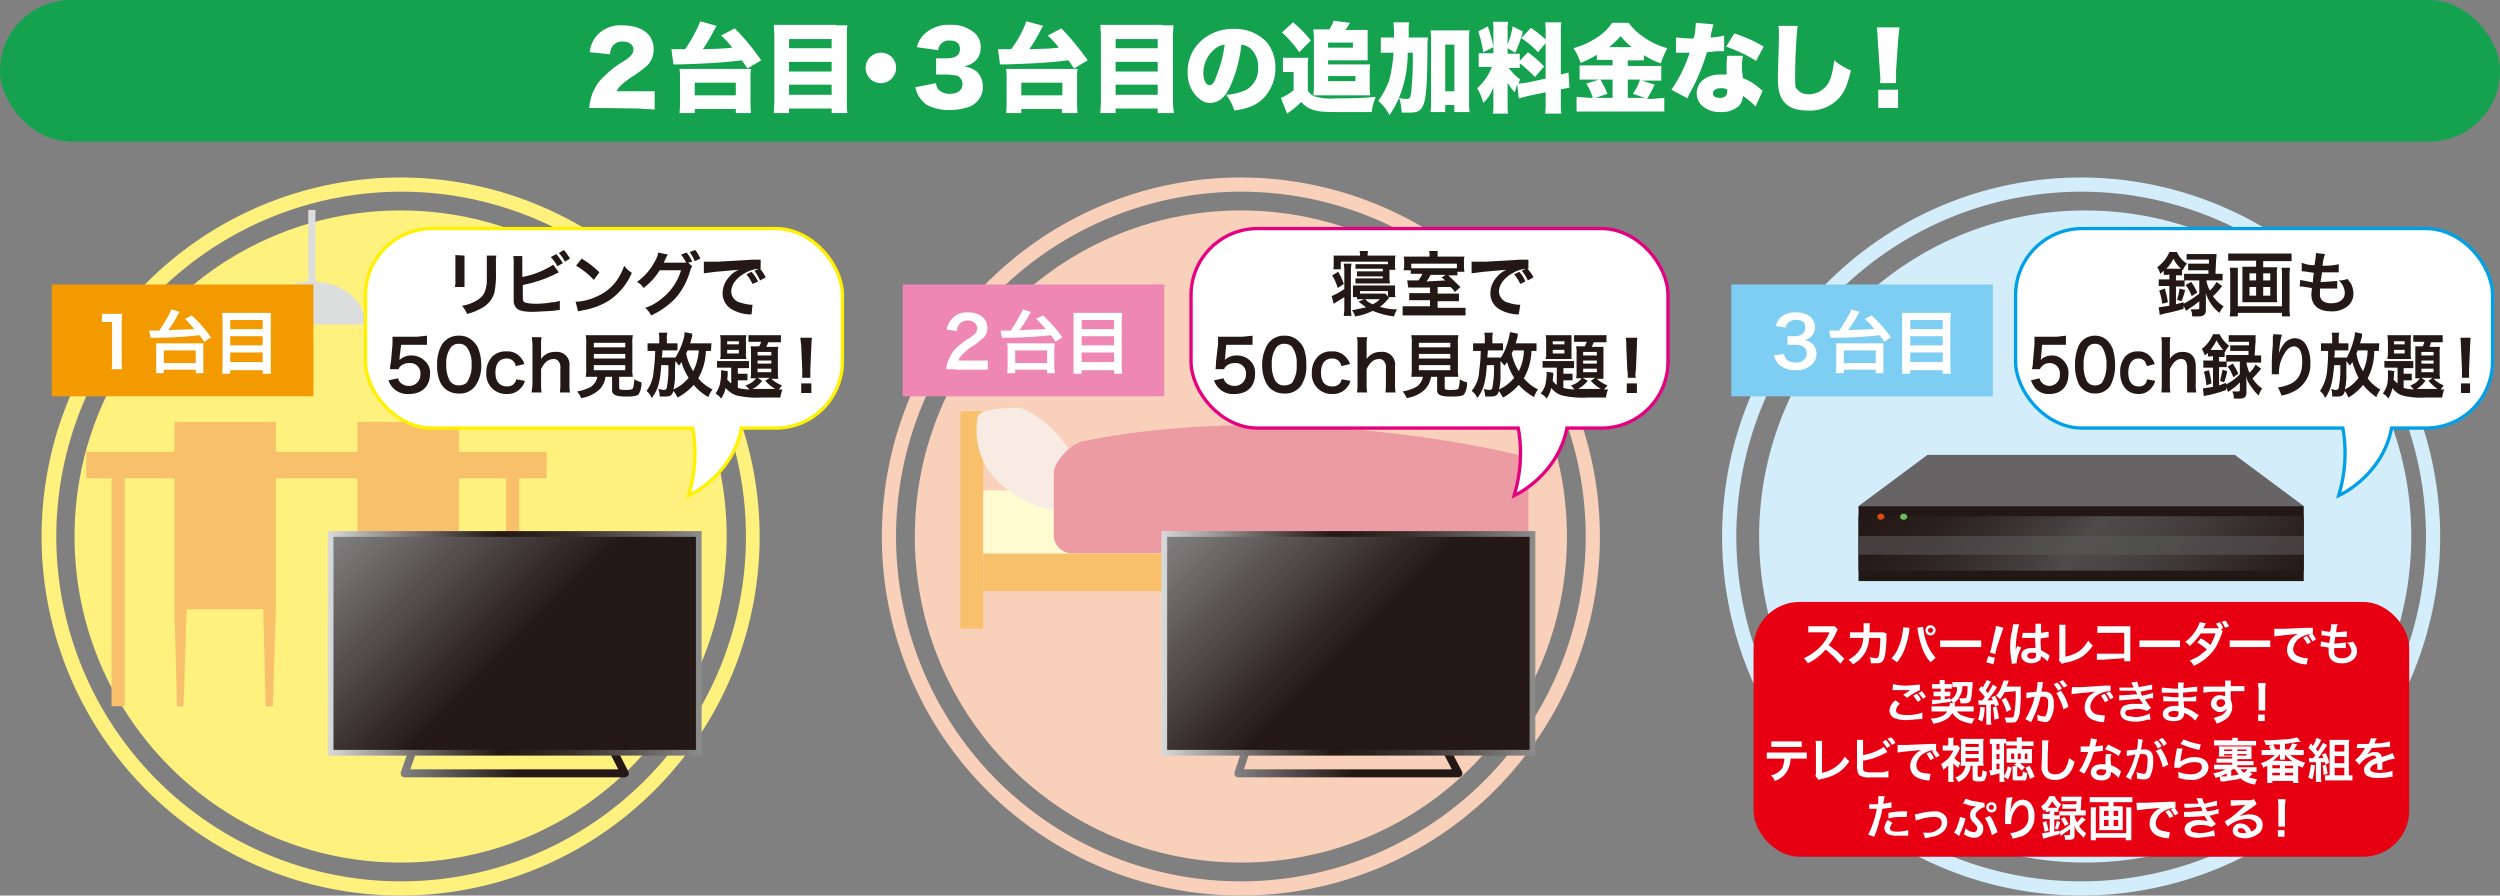 <svg xmlns="http://www.w3.org/2000/svg" xmlns:xlink="http://www.w3.org/1999/xlink" viewBox="0 0 493 176.6" width="493" height="176.6">
  <rect x="0" y="0" width="493" height="176.6" fill="#808080" stroke="none"/>
  <defs>
    <style>
      .bdef780d-2a1f-4edb-bdba-0a3b6141cfbc {
        isolation: isolate;
      }

      .ac160f3d-3f66-4b18-a45e-277a6f1c3d18 {
        fill: #fff17d;
      }

      .b873a21c-6ad8-4952-8e70-1412ccee4e75, .bb65966a-e6c9-47fc-9655-9ff2ca4a31ce, .e56283c0-b5d6-4fe0-9f7d-069792a226bd, .f90ccbb5-8464-49f1-ae5a-b010420e3180, .fab33cb1-79a9-47b0-be45-a863ff3504d3, .fee1568e-c356-444d-9cf8-14118d669807 {
        fill: none;
      }

      .e56283c0-b5d6-4fe0-9f7d-069792a226bd {
        stroke: #dcdddd;
        stroke-width: 1.41px;
      }

      .a5bd5885-c1ae-42db-87aa-134c97853bb7, .a7a976c9-f29b-4b03-98e6-f32d55681152, .e56283c0-b5d6-4fe0-9f7d-069792a226bd {
        stroke-miterlimit: 10;
      }

      .fa0855ec-0291-42ab-b6e6-0a170c900741 {
        fill: #dcdddd;
      }

      .e1b0ceab-b0a2-47dc-aeff-0b162ed14dbd {
        fill: #f9c06b;
      }

      .f90ccbb5-8464-49f1-ae5a-b010420e3180, .fee1568e-c356-444d-9cf8-14118d669807 {
        stroke-linejoin: round;
        stroke-width: 1.58px;
      }

      .fee1568e-c356-444d-9cf8-14118d669807 {
        stroke: url(#a4fbaca2-40ad-42c6-ac30-76981b1e2837);
      }

      .a5bd5885-c1ae-42db-87aa-134c97853bb7, .a7a976c9-f29b-4b03-98e6-f32d55681152 {
        stroke-width: 1.13px;
      }

      .a7a976c9-f29b-4b03-98e6-f32d55681152 {
        fill: url(#fed62cc1-8a53-4aea-ade4-e6a555507af3);
        stroke: url(#f0d39877-2785-4166-8ae8-4c8c7db1a703);
      }

      .ed2f8c55-6bcf-4877-a3fb-d1f42e975837 {
        fill: #f9d0ba;
      }

      .bc6abd28-cc4e-469e-ad4a-11b3f8843261 {
        fill: #fffcd1;
      }

      .ed649d28-b970-4ffc-8228-d4a2e0d11af7 {
        fill: #f8ebe4;
      }

      .e91d0d93-043b-4048-9b5c-d272b558d8a1 {
        fill: #ed9ba3;
      }

      .f90ccbb5-8464-49f1-ae5a-b010420e3180 {
        stroke: url(#f5ddbd0d-e86e-4322-ad09-2357d4c1ce80);
      }

      .a5bd5885-c1ae-42db-87aa-134c97853bb7 {
        fill: url(#a398f6ea-8776-4a29-b079-f3a2258b5c41);
        stroke: url(#babe19f0-fd7b-434c-a3d6-b048bef9bdc7);
      }

      .b39a2a0c-c970-4873-bb52-51876a59de4b {
        fill: #d3edfb;
      }

      .e37e8350-8199-4cd4-8300-c5620065b0f0 {
        fill: #231815;
      }

      .a83cae1d-6e1e-4dc7-9866-17a681e7f511 {
        fill: #666464;
      }

      .ffac3b96-e191-41fd-8214-6648cc78f01f {
        fill: url(#a439b11d-f9e3-4bca-8963-eab1aca56829);
      }

      .eaf0c4ba-987e-4071-9380-725118eceb61 {
        fill: #595757;
        mix-blend-mode: lighten;
        opacity: 0.6;
      }

      .a2dbb060-7556-4ecf-b4e7-3540eb9a5e88 {
        fill: #db4914;
      }

      .f5de0ed1-f0e1-45ff-957a-5f3b845a8964 {
        fill: #6cbc64;
      }

      .f4ac4b7b-89b1-4959-9718-955e5c5bf613 {
        fill: #f39a00;
      }

      .f25cbb02-c598-4741-86f6-dd303fba2435 {
        fill: #fff;
      }

      .a3df8cf0-bf96-429e-b4bb-94b6a41ea7df {
        fill: #ee87b4;
      }

      .b1b0ca83-1ab2-4115-b58b-9e45fa217d1e {
        fill: #7ecef4;
      }

      .be29627f-6055-4a0b-82aa-fd4d26267408 {
        fill: #e60012;
      }

      .bb65966a-e6c9-47fc-9655-9ff2ca4a31ce {
        stroke: #fff100;
      }

      .b873a21c-6ad8-4952-8e70-1412ccee4e75, .bb65966a-e6c9-47fc-9655-9ff2ca4a31ce, .fab33cb1-79a9-47b0-be45-a863ff3504d3 {
        stroke-width: 1.31px;
      }

      .fab33cb1-79a9-47b0-be45-a863ff3504d3 {
        stroke: #e4007f;
      }

      .b873a21c-6ad8-4952-8e70-1412ccee4e75 {
        stroke: #00a0e9;
      }

      .f6030fd5-2adc-4e50-b135-6b0a117ec11d {
        fill: #14a24f;
      }
    </style>
    <linearGradient id="a4fbaca2-40ad-42c6-ac30-76981b1e2837" data-name="名称未設定グラデーション 15" x1="79.02" y1="148.76" x2="123.98" y2="148.76" gradientUnits="userSpaceOnUse">
      <stop offset="0" stop-color="#828282"/>
      <stop offset="0.51" stop-color="#231815"/>
    </linearGradient>
    <linearGradient id="fed62cc1-8a53-4aea-ade4-e6a555507af3" x1="72.57" y1="97.92" x2="130.43" y2="155.79" xlink:href="#a4fbaca2-40ad-42c6-ac30-76981b1e2837"/>
    <linearGradient id="f0d39877-2785-4166-8ae8-4c8c7db1a703" data-name="名称未設定グラデーション 31" x1="64.64" y1="126.85" x2="138.36" y2="126.85" gradientUnits="userSpaceOnUse">
      <stop offset="0" stop-color="#d9dada"/>
      <stop offset="0.09" stop-color="#b2b0af"/>
      <stop offset="0.27" stop-color="#655f5d"/>
      <stop offset="0.4" stop-color="#352c29"/>
      <stop offset="0.46" stop-color="#231815"/>
      <stop offset="0.54" stop-color="#291f1c"/>
      <stop offset="0.66" stop-color="#3a312f"/>
      <stop offset="0.79" stop-color="#56504e"/>
      <stop offset="0.94" stop-color="#7c7a7a"/>
      <stop offset="1" stop-color="#8d8d8d"/>
    </linearGradient>
    <linearGradient id="f5ddbd0d-e86e-4322-ad09-2357d4c1ce80" x1="243.38" y1="148.76" x2="288.34" y2="148.76" xlink:href="#a4fbaca2-40ad-42c6-ac30-76981b1e2837"/>
    <linearGradient id="a398f6ea-8776-4a29-b079-f3a2258b5c41" x1="236.93" y1="97.92" x2="294.79" y2="155.79" xlink:href="#a4fbaca2-40ad-42c6-ac30-76981b1e2837"/>
    <linearGradient id="babe19f0-fd7b-434c-a3d6-b048bef9bdc7" x1="229" y1="126.85" x2="302.72" y2="126.85" xlink:href="#f0d39877-2785-4166-8ae8-4c8c7db1a703"/>
    <linearGradient id="a439b11d-f9e3-4bca-8963-eab1aca56829" data-name="名称未設定グラデーション 62" x1="382.02" y1="83.36" x2="438.83" y2="131.03" gradientUnits="userSpaceOnUse">
      <stop offset="0" stop-color="#231815"/>
      <stop offset="0.13" stop-color="#271d1a"/>
      <stop offset="0.27" stop-color="#322a28"/>
      <stop offset="0.43" stop-color="#443f3f"/>
      <stop offset="0.5" stop-color="#4e4b4b"/>
      <stop offset="0.64" stop-color="#464241"/>
      <stop offset="0.87" stop-color="#312826"/>
      <stop offset="1" stop-color="#231815"/>
    </linearGradient>
  </defs>
  <g class="bdef780d-2a1f-4edb-bdba-0a3b6141cfbc">
    <g id="b2264ea0-6764-47ec-9306-236f23a8b7d1" data-name="レイヤー 1">
      <g>
        <path class="ac160f3d-3f66-4b18-a45e-277a6f1c3d18" d="M79,37.8a68,68,0,1,1-67.9,68A68.1,68.1,0,0,1,79,37.8M79,35a70.8,70.8,0,1,0,70.8,70.8A70.9,70.9,0,0,0,79,35Z"/>
        <circle class="ac160f3d-3f66-4b18-a45e-277a6f1c3d18" cx="79" cy="105.8" r="64.3"/>
        <g>
          <line class="e56283c0-b5d6-4fe0-9f7d-069792a226bd" x1="61.5" y1="41.4" x2="61.5" y2="59.8"/>
          <path class="fa0855ec-0291-42ab-b6e6-0a170c900741" d="M50.9,64c0-4.7,4.8-8.5,10.6-8.5S72.1,59.3,72.1,64"/>
        </g>
        <g>
          <rect class="e1b0ceab-b0a2-47dc-aeff-0b162ed14dbd" x="17" y="89.1" width="90.8" height="5.23"/>
          <rect class="e1b0ceab-b0a2-47dc-aeff-0b162ed14dbd" x="22" y="94.3" width="2.6" height="44.97"/>
          <rect class="e1b0ceab-b0a2-47dc-aeff-0b162ed14dbd" x="99.8" y="94.3" width="2.6" height="44.97"/>
        </g>
        <g>
          <g>
            <rect class="e1b0ceab-b0a2-47dc-aeff-0b162ed14dbd" x="34.4" y="83.2" width="20" height="36.95"/>
            <polygon class="e1b0ceab-b0a2-47dc-aeff-0b162ed14dbd" points="36.2 139.3 34.9 139.3 34.4 120.1 36.8 120.1 36.2 139.3"/>
            <polygon class="e1b0ceab-b0a2-47dc-aeff-0b162ed14dbd" points="53.8 139.3 52.4 139.3 51.9 120.1 54.4 120.1 53.8 139.3"/>
          </g>
          <g>
            <rect class="e1b0ceab-b0a2-47dc-aeff-0b162ed14dbd" x="70.5" y="83.2" width="20" height="36.95"/>
            <polygon class="e1b0ceab-b0a2-47dc-aeff-0b162ed14dbd" points="72.3 139.3 70.9 139.3 70.5 120.1 72.9 120.1 72.3 139.3"/>
            <polygon class="e1b0ceab-b0a2-47dc-aeff-0b162ed14dbd" points="89.9 139.3 88.5 139.3 88 120.1 90.4 120.1 89.9 139.3"/>
          </g>
        </g>
        <g>
          <polygon class="fee1568e-c356-444d-9cf8-14118d669807" points="123.2 152.5 79.8 152.5 82.4 145 119.4 145 123.2 152.5"/>
          <rect class="a7a976c9-f29b-4b03-98e6-f32d55681152" x="65.2" y="105.3" width="72.6" height="43.14"/>
        </g>
      </g>
      <g>
        <path class="ed2f8c55-6bcf-4877-a3fb-d1f42e975837" d="M244.7,37.8a68,68,0,1,1-68,68,68.1,68.1,0,0,1,68-68m0-2.8a70.8,70.8,0,1,0,70.8,70.8A70.9,70.9,0,0,0,244.7,35Z"/>
        <circle class="ed2f8c55-6bcf-4877-a3fb-d1f42e975837" cx="244.7" cy="105.8" r="64.3"/>
        <g>
          <rect class="e1b0ceab-b0a2-47dc-aeff-0b162ed14dbd" x="189.4" y="81.1" width="4.5" height="42.86"/>
          <rect class="e1b0ceab-b0a2-47dc-aeff-0b162ed14dbd" x="193.9" y="109.1" width="105" height="7.46"/>
          <rect class="e1b0ceab-b0a2-47dc-aeff-0b162ed14dbd" x="294.6" y="116.6" width="3.4" height="7.35"/>
          <rect class="bc6abd28-cc4e-469e-ad4a-11b3f8843261" x="193.9" y="96.7" width="104.1" height="12.44"/>
          <path class="ed649d28-b970-4ffc-8228-d4a2e0d11af7" d="M192.8,82c1.1-1.7,8.2-1.6,8.2-1.6s8.8,2.3,13.4,15.7c0,0-1.1,3.4-7.7,4.3,0,0-16.3-3.7-13.9-18.4"/>
          <path class="e91d0d93-043b-4048-9b5c-d272b558d8a1" d="M298,109.1H211.2a3.6,3.6,0,0,1-3.4-3.9V93.3c0-2.2,3.3-5.8,5.8-6.3,41.2-8.3,84.4,2.4,84.4,2.4a3.6,3.6,0,0,1,3.4,3.9v11.9A3.6,3.6,0,0,1,298,109.1Z"/>
        </g>
        <g>
          <polygon class="f90ccbb5-8464-49f1-ae5a-b010420e3180" points="287.6 152.5 244.2 152.5 246.7 145 283.7 145 287.6 152.5"/>
          <rect class="a5bd5885-c1ae-42db-87aa-134c97853bb7" x="229.6" y="105.3" width="72.6" height="43.14"/>
        </g>
      </g>
      <g>
        <path class="b39a2a0c-c970-4873-bb52-51876a59de4b" d="M410.4,37.8a68,68,0,1,1-68,68,68.1,68.1,0,0,1,68-68m0-2.8a70.8,70.8,0,1,0,70.8,70.8A70.9,70.9,0,0,0,410.4,35Z"/>
        <circle class="b39a2a0c-c970-4873-bb52-51876a59de4b" cx="411.2" cy="105.8" r="64.3"/>
      </g>
      <g>
        <rect class="e37e8350-8199-4cd4-8300-c5620065b0f0" x="366.5" y="99.8" width="87.8" height="14.79"/>
        <polygon class="a83cae1d-6e1e-4dc7-9866-17a681e7f511" points="454.3 99.8 366.5 99.8 380.1 89.7 440.7 89.7 454.3 99.8"/>
        <rect class="ffac3b96-e191-41fd-8214-6648cc78f01f" x="366.5" y="101.8" width="87.8" height="10.73"/>
        <rect class="eaf0c4ba-987e-4071-9380-725118eceb61" x="366.5" y="105.7" width="87.8" height="3.7"/>
        <ellipse class="a2dbb060-7556-4ecf-b4e7-3540eb9a5e88" cx="370.9" cy="101.9" rx="0.7" ry="0.6"/>
        <ellipse class="f5de0ed1-f0e1-45ff-957a-5f3b845a8964" cx="375.4" cy="101.9" rx="0.7" ry="0.6"/>
      </g>
      <g>
        <rect class="f4ac4b7b-89b1-4959-9718-955e5c5bf613" x="10.2" y="56.1" width="51.6" height="22.05"/>
        <g>
          <path class="f25cbb02-c598-4741-86f6-dd303fba2435" d="M22,72.8a9.2,9.2,0,0,0,.1-1.8V63.5h-2V61.9h4a16.2,16.2,0,0,0-.1,2.2V71a9.2,9.2,0,0,0,.1,1.8Z"/>
          <path class="f25cbb02-c598-4741-86f6-dd303fba2435" d="M29.4,65.2h2c.7-1,1.5-2.4,2-3.3l.4-.9,1.6.5-.3.5a18.2,18.2,0,0,1-1.9,3.1l5.1-.2a17.1,17.1,0,0,0-1.8-2l1.3-.7a26,26,0,0,1,3.8,4.3l-1.3.9c-.5-.6-.6-.9-1-1.3a74,74,0,0,1-8.8.5h-.8Zm1.4,8.4V67.7h9.3v5.9H38.6v-.7H32.3v.7Zm1.5-2h6.3V69.1H32.3Z"/>
          <path class="f25cbb02-c598-4741-86f6-dd303fba2435" d="M52,61.7h1.4v12H51.8v-.7H45.4v.7H43.8c0-.4.1-.9.1-1.5v-9c0-.6-.1-1-.1-1.5H52Zm-.2,3.2V63.1H45.4v1.8Zm-6.4,3.2h6.4V66.3H45.4Zm0,3.3h6.4V69.5H45.4Z"/>
        </g>
      </g>
      <g>
        <rect class="a3df8cf0-bf96-429e-b4bb-94b6a41ea7df" x="178" y="56.1" width="51.6" height="22.05"/>
        <g>
          <path class="f25cbb02-c598-4741-86f6-dd303fba2435" d="M188.4,72.8h-1.8a5.3,5.3,0,0,1,.4-1.7,6.8,6.8,0,0,1,1.8-2.7,19.1,19.1,0,0,1,2.3-1.7c1.3-.8,1.6-1.3,1.6-2s-.7-1.5-1.8-1.5a2.2,2.2,0,0,0-1.8.8,2.8,2.8,0,0,0-.4,1.3l-2-.3a3.8,3.8,0,0,1,1-2.1,3.9,3.9,0,0,1,3.1-1.3c2.4,0,3.9,1.2,3.9,3.1a2.5,2.5,0,0,1-1,2.1,11.9,11.9,0,0,1-2.3,1.7,12.2,12.2,0,0,0-1.6,1.4,3.2,3.2,0,0,0-.8,1.2h5.8v1.8h-6.4Z"/>
          <path class="f25cbb02-c598-4741-86f6-dd303fba2435" d="M197.3,65.2h2c.7-1,1.5-2.4,2-3.3s.3-.6.3-.9l1.7.5-.3.5a18.4,18.4,0,0,1-2,3.1l5.2-.2a11.9,11.9,0,0,0-1.9-2l1.4-.7a31.6,31.6,0,0,1,3.8,4.3l-1.3.9c-.5-.6-.6-.9-1-1.3a74,74,0,0,1-8.8.5h-.8Zm1.3,8.4a7.1,7.1,0,0,0,.1-1.5V69a5.3,5.3,0,0,0-.1-1.3H208c0,.4-.1.7-.1,1.3v3.1c0,.6.1,1.1.1,1.5h-1.5v-.7h-6.3v.7Zm1.6-2h6.3V69.1h-6.3Z"/>
          <path class="f25cbb02-c598-4741-86f6-dd303fba2435" d="M219.8,61.7h1.5c0,.6-.1.9-.1,1.4v9c0,.7.1,1.1.1,1.6h-1.6v-.7h-6.4v.7h-1.6v-12h8.1Zm-.1,3.2V63.1h-6.4v1.8Zm-6.4,3.2h6.4V66.3h-6.4Zm0,3.3h6.4V69.5h-6.4Z"/>
        </g>
      </g>
      <g>
        <rect class="b1b0ca83-1ab2-4115-b58b-9e45fa217d1e" x="341.4" y="56.1" width="51.6" height="22.05"/>
        <g>
          <path class="f25cbb02-c598-4741-86f6-dd303fba2435" d="M351.8,69.8a2.2,2.2,0,0,0,.6,1.2,3.1,3.1,0,0,0,1.7.5c1.3,0,2.2-.7,2.2-1.8a1.6,1.6,0,0,0-.8-1.4A3.1,3.1,0,0,0,354,68h-1.5V66.3h1.3c1.4,0,2.2-.6,2.2-1.7s-.6-1.5-1.8-1.5a2.1,2.1,0,0,0-1.5.5c-.3.2-.4.5-.6,1l-1.9-.3a3.2,3.2,0,0,1,1.3-2,4.5,4.5,0,0,1,2.7-.7c2.2,0,3.7,1.1,3.7,2.9a2.4,2.4,0,0,1-.9,2,2.6,2.6,0,0,1-1.4.6,2.5,2.5,0,0,1,2,.9,2.9,2.9,0,0,1-.2,3.8,4.3,4.3,0,0,1-3.3,1.2,4.7,4.7,0,0,1-3.5-1.3,5.9,5.9,0,0,1-.8-1.6Z"/>
          <path class="f25cbb02-c598-4741-86f6-dd303fba2435" d="M360.7,65.2h2c.7-1,1.5-2.4,2-3.3s.3-.6.3-.9l1.7.5-.3.5a18.4,18.4,0,0,1-2,3.1l5.2-.2a11.9,11.9,0,0,0-1.9-2l1.4-.7a31.6,31.6,0,0,1,3.8,4.3l-1.3.9c-.5-.6-.6-.9-1-1.3a74,74,0,0,1-8.8.5H361Zm1.3,8.4a7.1,7.1,0,0,0,.1-1.5V67.7h9.3v5.9h-1.5v-.7h-6.3v.7Zm1.6-2h6.3V69.1h-6.3Z"/>
          <path class="f25cbb02-c598-4741-86f6-dd303fba2435" d="M383.3,61.7h1.4c0,.6-.1.9-.1,1.4v9c0,.7.1,1.1.1,1.6h-1.6v-.7h-6.4v.7h-1.6v-12h8.2Zm-.2,3.2V63.1h-6.4v1.8Zm-6.4,3.2h6.4V66.3h-6.4Zm0,3.3h6.4V69.5h-6.4Z"/>
        </g>
      </g>
      <g>
        <rect class="be29627f-6055-4a0b-82aa-fd4d26267408" x="345.8" y="118.7" width="129.3" height="50.25" rx="9.1"/>
        <g>
          <path class="f25cbb02-c598-4741-86f6-dd303fba2435" d="M362.9,130.9a15.4,15.4,0,0,0-2.9-2.8,10.3,10.3,0,0,1-3.5,2.7,3.9,3.9,0,0,0-.8-1,9.3,9.3,0,0,0,1.9-1.1,8.7,8.7,0,0,0,3.1-3.8v-.2h-4.1v-1.2h5.2l.6.6-.3.6a8.7,8.7,0,0,1-1.5,2.5l1.8,1.4,1.3,1.3Z"/>
          <path class="f25cbb02-c598-4741-86f6-dd303fba2435" d="M372.1,125a1.3,1.3,0,0,0-.1.7,25.4,25.4,0,0,1-.2,3.1c-.3,1.6-.6,2-1.7,2h-1.2a2.2,2.2,0,0,0-.2-1.2l1.2.2c.4,0,.6-.2.7-1a25.1,25.1,0,0,0,.2-3h-2.2a6.7,6.7,0,0,1-.7,2.7,6,6,0,0,1-2.5,2.5,3.8,3.8,0,0,0-.9-.9,5.8,5.8,0,0,0,2.5-2.4,4.2,4.2,0,0,0,.4-1.6v-.3h-2.6v-1.1h2.7v-1.8h1.3a.4.4,0,0,0-.1.3v.9a1.5,1.5,0,0,1-.1.6h2.9Z"/>
          <path class="f25cbb02-c598-4741-86f6-dd303fba2435" d="M376.6,123.8c-.1.1-.1.2-.1.7a18.6,18.6,0,0,1-.8,3.2,9,9,0,0,1-1.6,2.9l-1.1-.8a5.8,5.8,0,0,0,1.3-2,10,10,0,0,0,.9-3.2,3.4,3.4,0,0,0,.1-.9h0Zm2.6-.2c.1.5.2,1.3.4,2.1a9.5,9.5,0,0,0,2.1,4l-1,.9a8.1,8.1,0,0,1-1.6-2.7,17.9,17.9,0,0,1-.9-3.5,3.5,3.5,0,0,0-.1-.6Zm2.5.7a1,1,0,1,1-2,0,1,1,0,0,1,2,0Zm-1.5,0a.5.5,0,1,0,1,0,.5.5,0,0,0-1,0Z"/>
          <path class="f25cbb02-c598-4741-86f6-dd303fba2435" d="M382.6,126.3h8.1v1.3h-8.1Z"/>
          <path class="f25cbb02-c598-4741-86f6-dd303fba2435" d="M391.7,130.6l.4-1.2,1.3.3-.3,1.3Zm.7-1.9a.8.8,0,0,0,.1-.4c.1-.1.1-.1.2-.6l.7-3.2a5.2,5.2,0,0,0,.2-1.1l1.5.4c-.1.3-.3.7-.4,1.1l-1,3c-.1.6-.1.6-.2.7v.4Z"/>
          <path class="f25cbb02-c598-4741-86f6-dd303fba2435" d="M396.7,130.9v-.4a15.9,15.9,0,0,1-.3-2.9,19.5,19.5,0,0,1,.2-2.5,8.1,8.1,0,0,0,.3-1.4,2.2,2.2,0,0,1,.1-.6h1.2a18.7,18.7,0,0,0-.7,4.7v.9h0v-.6l.2-.4c0-.1,0-.1.1-.3l.8.3a7.1,7.1,0,0,0-.9,2.9v.2Zm2.2-6.1h2.5v-1.8h1.1v1.8l1.2-.2h.3v1.1h-.3l-1.3.2v.2c0,.6,0,.6.1,2.1l1.5.9.2.2-.4,1.1-.7-.6-.6-.4h0c0,.2-.1.4-.1.6s-.9.8-1.8.8-2-.5-2-1.5.8-1.5,2-1.5h.8c0-.2,0-.7-.1-2h-2.6Zm1.9,3.9c-.6,0-1,.2-1,.6s.3.6.8.6.7-.1.8-.3.1-.2.1-.5v-.3Z"/>
          <path class="f25cbb02-c598-4741-86f6-dd303fba2435" d="M407.3,123.2v6.3a8.8,8.8,0,0,0,2.6-1,6.7,6.7,0,0,0,1.9-2.2,4.3,4.3,0,0,0,.9,1,8.9,8.9,0,0,1-2.1,2.2,9.7,9.7,0,0,1-3.4,1.2l-.6.2-.6-.7a2.5,2.5,0,0,0,.1-1v-6Z"/>
          <path class="f25cbb02-c598-4741-86f6-dd303fba2435" d="M414.6,130.1h-1.1v-1.2h5.4v-4.1h-5.3v-1.3h6.5v6.9h-1.2v-.6Z"/>
          <path class="f25cbb02-c598-4741-86f6-dd303fba2435" d="M421.9,126.3h8v1.3h-8Z"/>
          <path class="f25cbb02-c598-4741-86f6-dd303fba2435" d="M438.3,124.5a2,2,0,0,0-.2.6,21.7,21.7,0,0,1-1.2,2.6,9.7,9.7,0,0,1-4.3,3.6,2.7,2.7,0,0,0-.8-1l1.8-.9,1.6-1.3a11.5,11.5,0,0,0-1.9-1.4l.7-.8a8,8,0,0,1,1.9,1.3,12.2,12.2,0,0,0,1-2.3H434a12.7,12.7,0,0,1-2.2,2.5,2.4,2.4,0,0,0-.9-.8,8.2,8.2,0,0,0,2.3-2.6,6.9,6.9,0,0,0,.6-1.3l1.2.2-.3.6-.2.4h3.1l-.6-.9.7-.3a2.9,2.9,0,0,1,.7,1.2l-.4.2Zm.5-.7a7.5,7.5,0,0,0-.7-1.2l.8-.2.7,1.1Z"/>
          <path class="f25cbb02-c598-4741-86f6-dd303fba2435" d="M439.7,126.3h8v1.3h-8Z"/>
          <path class="f25cbb02-c598-4741-86f6-dd303fba2435" d="M448.5,124h1.9l4.6-.2h1.1v1.2H456a4.5,4.5,0,0,0-1.9.5,3.1,3.1,0,0,0-1.9,2.5,1.6,1.6,0,0,0,1.3,1.5,3.5,3.5,0,0,0,1.4.3h.2l-.2,1.2h-.3a5.3,5.3,0,0,1-2.2-.6,2.5,2.5,0,0,1-1.4-2.3,3.6,3.6,0,0,1,.9-2.2,4.3,4.3,0,0,1,1.3-.9l-3.1.3-1.6.2Zm6.4,1.4a7.4,7.4,0,0,1,.8,1.3l-.7.3a6.2,6.2,0,0,0-.8-1.2Zm1.1,1.1a5,5,0,0,0-.8-1.2l.7-.4a3.2,3.2,0,0,1,.8,1.2Z"/>
          <path class="f25cbb02-c598-4741-86f6-dd303fba2435" d="M457.7,126.5l1.6.3a5.1,5.1,0,0,0,.2-1.3l-1.3-.2h-.4v-1a7.4,7.4,0,0,0,1.7.3,5.4,5.4,0,0,0,.2-1.5h1.3a4.5,4.5,0,0,0-.3,1.6l2.1-.2v1.1h-2.3a12.3,12.3,0,0,1-.2,1.3h.5l1.8-.2v1.1h-2.3v.7a1.2,1.2,0,0,0,.3.9,1.6,1.6,0,0,0,1.2.4c1.2,0,1.9-.6,1.9-1.5a2.4,2.4,0,0,0-.9-1.6,2.2,2.2,0,0,0,1.2-.2l.4.6a2.3,2.3,0,0,1,.4,1.4,2.1,2.1,0,0,1-.9,1.7,3.3,3.3,0,0,1-2.1.6c-1.7,0-2.6-.8-2.6-2.3v-.8l-1.3-.2h-.3Z"/>
          <path class="f25cbb02-c598-4741-86f6-dd303fba2435" d="M374.7,138.8a1.7,1.7,0,0,0-.8,1.3c0,.6.7.9,2.2.9a7.8,7.8,0,0,0,3-.5v1.3h-.4l-2.6.2a6.7,6.7,0,0,1-2.3-.3,1.7,1.7,0,0,1-1.2-1.6,2.7,2.7,0,0,1,1.2-2Zm-1.4-3.9a10.4,10.4,0,0,0,2.8.3l2.5-.2v1.1a12.4,12.4,0,0,0-2.5,1.5l-.8-.6,1.4-.9h-3.5Zm4.7,1.9a3.2,3.2,0,0,1,.8,1.2l-.6.4-.9-1.2Zm1.2,1a4.8,4.8,0,0,0-.9-1.1l.7-.4a7.6,7.6,0,0,1,.8,1.1Z"/>
          <path class="f25cbb02-c598-4741-86f6-dd303fba2435" d="M385.2,138.7l-.5-.6v.3l-3.7.5V138h1.7v-.7h-1.4v-.9h1.4v-.6H381v-.9h1.5v-.8h1v.8h1.4v.9h-1.4v.6h1.1v.9h-1.1v.6l1.1-.2v.3a2.4,2.4,0,0,0,1.3-2.5h-.9v-1h4v.5c-.1,1.2-.2,2.3-.3,2.8s-.4.9-1.2.9h-.9a3,3,0,0,0-.2-1h1c.3,0,.4-.1.5-.7s.1-.9.1-1.7H387a4,4,0,0,1-.6,2.1,2.5,2.5,0,0,1-1.1,1.2h.3a.6.6,0,0,0-.1.4c0,.2,0,.2-.1.3h3.8v1h-3.3a2.4,2.4,0,0,0,1.4.9,6.5,6.5,0,0,0,2.1.5,3.1,3.1,0,0,0-.5,1,7.1,7.1,0,0,1-2.2-.6,4.1,4.1,0,0,1-1.7-1.5,3.3,3.3,0,0,1-1.5,1.4,5.6,5.6,0,0,1-2.3.7,2.4,2.4,0,0,0-.5-1,5.7,5.7,0,0,0,2.5-.6,3,3,0,0,0,.8-.8h-3.1v-1h3.5a1.1,1.1,0,0,0,.1-.5v-.2Z"/>
          <path class="f25cbb02-c598-4741-86f6-dd303fba2435" d="M391.4,139.5a10.1,10.1,0,0,1-.5,2.8l-.8-.4a9.3,9.3,0,0,0,.4-2.5Zm-1.3-1.4h.8c.3-.4.4-.4.5-.7l-1.2-1.4.5-.7.3.3c.3-.6.7-1.2.8-1.5l.8.3-.2.4-.8,1.4.4.5c.6-.9.8-1.4,1-1.7l.8.5-.3.5a19.2,19.2,0,0,1-1.6,2.1H393l-.3-.6.7-.3a10.5,10.5,0,0,1,.8,1.8l-.8.3c0-.2-.1-.3-.1-.4h-.7v3c0,.5.1.7.1,1h-1v-3.9h-1.5Zm3.6,1.2a20.5,20.5,0,0,1,.5,2.4l-.9.2a19.7,19.7,0,0,0-.3-2.4Zm1.6-2.8a6.7,6.7,0,0,1-.9,1.4,2.9,2.9,0,0,0-.8-.7,4.5,4.5,0,0,0,1.1-1.9,7.6,7.6,0,0,0,.4-1.1h1a.6.6,0,0,1-.1.4,6.9,6.9,0,0,1-.3.8h2.8v1.6a34.9,34.9,0,0,1-.2,3.5,3.5,3.5,0,0,1-.7,1.8c-.2.2-.6.2-1.2.2h-.8a3.8,3.8,0,0,0-.3-1h1.2c.5,0,.6-.1.7-.7a24.9,24.9,0,0,0,.3-4.5Zm.4,3.9a9.1,9.1,0,0,0-1-2.4l.8-.4a8.2,8.2,0,0,1,1.1,2.3Z"/>
          <path class="f25cbb02-c598-4741-86f6-dd303fba2435" d="M402.9,134.5a.4.4,0,0,1-.1.3v.3a2.7,2.7,0,0,1-.2.9v.4h.5a1.8,1.8,0,0,1,1.4.5,2.5,2.5,0,0,1,.5,1.7,5.4,5.4,0,0,1-.8,3.4,1.1,1.1,0,0,1-1,.4l-1.4-.3v-.4a2.8,2.8,0,0,0-.1-.8,4.3,4.3,0,0,0,1.4.4c.2,0,.4-.2.5-.6a6.9,6.9,0,0,0,.3-2.2c0-.8-.3-1.1-1-1.1h-.5c-.3,1.2-.4,1.5-.6,2.1a24.9,24.9,0,0,1-1.1,2.6l-.2.3h0l-1.1-.6a12.2,12.2,0,0,0,.9-1.7,10.6,10.6,0,0,0,.9-2.7l-1.6.3v-1.1l2-.2c.1-1,.2-1.5.2-1.9h1.2Zm2.8.1a3.8,3.8,0,0,1,.9,1.2l-.7.4-.9-1.3Zm.7,1.6a8.6,8.6,0,0,1,1.5,3.2l-1,.5a7.6,7.6,0,0,0-.8-2.1,3.6,3.6,0,0,0-.6-1.1Zm.6-.6-.9-1.2.7-.3.9,1.1Z"/>
          <path class="f25cbb02-c598-4741-86f6-dd303fba2435" d="M408.6,135.5h1.9l4.6-.3h1.1v1.1h-.2a4.5,4.5,0,0,0-1.9.5,3.2,3.2,0,0,0-1.9,2.5,1.7,1.7,0,0,0,1.3,1.6l1.4.2h.2l-.2,1.3h-.3a5.8,5.8,0,0,1-2.2-.6,2.5,2.5,0,0,1-1.3-2.3,3.7,3.7,0,0,1,.8-2.2,7.3,7.3,0,0,1,1.3-.9l-3.1.3-1.6.2Zm6.4,1.3a5.7,5.7,0,0,1,.8,1.3l-.7.4a7.4,7.4,0,0,0-.8-1.3Zm1.1,1.1a3.2,3.2,0,0,0-.8-1.2l.7-.3a3.2,3.2,0,0,1,.8,1.2Z"/>
          <path class="f25cbb02-c598-4741-86f6-dd303fba2435" d="M417.9,135.6h2.9c-.1,0-.1,0-.1-.2a4.6,4.6,0,0,1-.4-.8l1.2-.2a4.5,4.5,0,0,0,.3,1.1l2.6-.5v1h-.4l-1.9.4a6.9,6.9,0,0,0,.3.8l1.3-.3.9-.3v1.1h-.6l-.9.2H423a10.4,10.4,0,0,0,1.2,1.7l-.8.6a4.8,4.8,0,0,0-2.2-.4l-1.5.2a.6.6,0,0,0,0,1.2l1.3.2a6.2,6.2,0,0,0,2.9-.7l.2,1.2h-.6a6.7,6.7,0,0,1-2.4.4,4.4,4.4,0,0,1-2.3-.5,1.6,1.6,0,0,1,0-2.6,4.6,4.6,0,0,1,2.2-.4h1.6l-.7-1-3.6.3h-.4v-1h.9l2.7-.2-.2-.3-.2-.4H418Z"/>
          <path class="f25cbb02-c598-4741-86f6-dd303fba2435" d="M432.9,142.1a5.9,5.9,0,0,0-1.7-1.3l-.5-.2h0a1.4,1.4,0,0,1-.5,1.2,2.5,2.5,0,0,1-1.6.4c-1.3,0-2.1-.5-2.1-1.4s.9-1.6,2.5-1.6h.6v-.9h-3v-1l2.2.2h.8v-.9h-3.3v-1l2.5.2h.7v-1.2h1.2a2.5,2.5,0,0,0-.1,1.1l2.7-.3v1h-.8l-2,.2v.9H432l1.1-.2v1h-2.5a8.3,8.3,0,0,1,.1,1.2,7.5,7.5,0,0,1,2.5,1.3l.4.2Zm-4-1.9c-.8,0-1.3.2-1.3.6s.4.6,1.1.6.7-.1.8-.3.1-.3.1-.6v-.2Z"/>
          <path class="f25cbb02-c598-4741-86f6-dd303fba2435" d="M439.9,137.8v.2a3.5,3.5,0,0,1,.3,1.4,3,3,0,0,1-1.4,2.5,5.4,5.4,0,0,1-1.7.8,2.3,2.3,0,0,0-.6-1.1l1.5-.5c.7-.4,1.1-.9,1.1-1.4a1.4,1.4,0,0,1-1.3.7,1.4,1.4,0,0,1-1.1-.4,1.3,1.3,0,0,1-.7-1.2,1.7,1.7,0,0,1,1.9-1.7l1,.2c-.1,0-.1,0-.1-.1v-.8h-2.6l-1.7.2v-1.2h4.3v-1.2h1.1v1.1h2.7v1h-2.7v1.4Zm-1.9.1a.8.8,0,0,0-.9.8.7.7,0,0,0,.8.7.9.9,0,0,0,.9-.8A.7.7,0,0,0,438,137.9Z"/>
          <path class="f25cbb02-c598-4741-86f6-dd303fba2435" d="M445.4,140.1v-4.2a5.3,5.3,0,0,1-.1-1.2h1.5c0,.3-.1.8-.1,1.2v4.2Zm-.1,2.1v-1.3h1.3v1.3Z"/>
          <path class="f25cbb02-c598-4741-86f6-dd303fba2435" d="M353.1,149.6a5.3,5.3,0,0,1-.7,2.5A4.4,4.4,0,0,1,350,154a2.8,2.8,0,0,0-.8-1.1,3.4,3.4,0,0,0,2.3-1.5,8,8,0,0,0,.4-1.8h-3.5v-1.2h7.9v1.2h-3.2Zm-3.8-3.4h6v1.1h-6Z"/>
          <path class="f25cbb02-c598-4741-86f6-dd303fba2435" d="M359.3,146.1v6.3a6.8,6.8,0,0,0,2.6-1.1,6.4,6.4,0,0,0,1.9-2.1,3.8,3.8,0,0,0,.9.9,7.4,7.4,0,0,1-2.1,2.2,8.9,8.9,0,0,1-3.4,1.3l-.6.2-.6-.8a2,2,0,0,0,.1-.9V147a2,2,0,0,0-.1-.9Z"/>
          <path class="f25cbb02-c598-4741-86f6-dd303fba2435" d="M367.4,148.9a10.6,10.6,0,0,0,4.1-1.6l.7,1-.6.3a13,13,0,0,1-4.2,1.4v1.2h0c0,.5,0,.7.2.9a3.5,3.5,0,0,0,1.6.2h2.1l1.1-.3v1.3h-3.5a3.7,3.7,0,0,1-2.2-.4,1.3,1.3,0,0,1-.4-1c-.1-.1-.1-.3-.1-.8v-5.2h1.2v2.7Zm4.5-3a6.2,6.2,0,0,1,.9,1.2l-.7.4a6.2,6.2,0,0,0-.9-1.2Zm1.2,1a5.4,5.4,0,0,0-.9-1.2l.7-.3a3.3,3.3,0,0,1,.9,1.1Z"/>
          <path class="f25cbb02-c598-4741-86f6-dd303fba2435" d="M374.2,146.9h1.9l4.7-.2h1v1.2h-.2a4.5,4.5,0,0,0-1.9.5,3,3,0,0,0-1.8,2.5,1.5,1.5,0,0,0,1.2,1.5l1.4.2h.2l-.2,1.3h-.3a5.8,5.8,0,0,1-2.2-.6,2.4,2.4,0,0,1-1.3-2.2,3.1,3.1,0,0,1,.9-2.2,3.4,3.4,0,0,1,1.3-1l-3.2.3-1.5.2Zm6.4,1.4a5,5,0,0,1,.8,1.2l-.7.4-.8-1.3Zm1.2,1.1-.8-1.3.6-.3a5.4,5.4,0,0,1,.9,1.2Z"/>
          <path class="f25cbb02-c598-4741-86f6-dd303fba2435" d="M385.2,153.2a2.8,2.8,0,0,0,.1,1h-1.1v-3.3a4.5,4.5,0,0,1-1,.9,3.6,3.6,0,0,0-.4-1.1l1.4-1.1a8.6,8.6,0,0,0,1-1.6h-2.1v-1h1.1v-1.5h1.1a1.7,1.7,0,0,0-.1.7v.8h.9l.4.5-.2.5a8.5,8.5,0,0,1-.9,1.5,3.4,3.4,0,0,0,1.2.9,6.9,6.9,0,0,0-.4,1,2.9,2.9,0,0,1-1-.9Zm2.3-2.2h-.9a3.1,3.1,0,0,0,.1-1v-3.3a2.8,2.8,0,0,0-.1-1h4.6a2.8,2.8,0,0,0-.1,1v3.3a3.1,3.1,0,0,0,.1,1H390v2c0,.1.1.2.4.2s.4-.1.4-.3a2.2,2.2,0,0,0,.1-1l.9.3a3.2,3.2,0,0,1-.4,1.6c-.1.2-.4.3-1.2.3s-1.2-.1-1.2-.6V151h-.4a3.4,3.4,0,0,1-.5,1.6,3.8,3.8,0,0,1-1.9,1.6l-.6-.9a2.9,2.9,0,0,0,1.6-1.2,3.6,3.6,0,0,0,.4-1.1Zm.1-3.7h2.6v-.6h-2.6Zm0,1.4h2.6v-.6h-2.6Zm0,1.5h2.6v-.7h-2.6Z"/>
          <path class="f25cbb02-c598-4741-86f6-dd303fba2435" d="M398.2,150.4l1.1.9-.6.7a3.2,3.2,0,0,0-.9-.8v1.7c0,.2.1.2.5.2s.6,0,.6-1a1.4,1.4,0,0,0,.9.3c-.1.9-.2,1.3-.4,1.5h-2.3c-.2-.1-.2-.2-.2-.6v-1.5a1.5,1.5,0,0,0-.1-.7h.9l-.5-.3.5-.4h-2v-2.8h2v-.6h-2.1v-.4h-.4V153a3.6,3.6,0,0,0,.7-1.9l.8.3a10.5,10.5,0,0,1-.7,2.3l-.8-.5c0,.5.1.7.1,1h-1v-1.7l-1.5.4h-.3l-.2-1h.5v-5.2h-.4v-1h3.2v.5h2.1v-.8h1v.8H401v.9h-2.3v.6h2v2.8h-2.5Zm-4.5-2.6h.6v-1.1h-.6Zm0,1.9h.6v-1h-.6Zm0,2h.6v-1.1h-.6Zm2.9-2h.6v-1.1h-.6Zm1.3,0h.6v-1.1h-.6Zm1.4,0h.5v-1.1h-.5Zm.9,1.3a8.8,8.8,0,0,1,1,2.2l-.9.4a7.7,7.7,0,0,0-.9-2.2Z"/>
          <path class="f25cbb02-c598-4741-86f6-dd303fba2435" d="M404,146a3.1,3.1,0,0,0-.1,1.2c-.1.9-.1,2.8-.1,3.5s0,1.2.2,1.5a1.6,1.6,0,0,0,1.3.5,2.3,2.3,0,0,0,2.2-1.6,4.3,4.3,0,0,0,.5-1.6l1.1.7a5.4,5.4,0,0,1-1.1,2.4,3.5,3.5,0,0,1-2.8,1.2,3.1,3.1,0,0,1-1.6-.4,2.6,2.6,0,0,1-1-2.4c0-.5.1-1.5.1-3.8V146Z"/>
          <path class="f25cbb02-c598-4741-86f6-dd303fba2435" d="M413.5,145.8a1.8,1.8,0,0,1-.1.6,4.5,4.5,0,0,0-.2.8l1.5-.2v1.1h-.3l-1.5.2c-.3.9-.6,1.8-1,2.7l-.7,1.3-.2.3-1-.6a6.6,6.6,0,0,0,.9-1.5c.3-.7.5-1.1.9-2.2h-1.5v-1.1H412a6.1,6.1,0,0,0,.3-1.6Zm4.3,7.6a6.1,6.1,0,0,0-1.5-1.2v.2a1.4,1.4,0,0,1-.4,1,2.1,2.1,0,0,1-1.5.5c-1.2,0-2.1-.6-2.1-1.6s.9-1.6,2.1-1.6h.8v-1.1a2.8,2.8,0,0,1,.1-.9h1.1a2.4,2.4,0,0,0-.2.9c0,.4.1.7.1,1.3a5.5,5.5,0,0,1,1.5.8l.3.3h.2Zm-3.4-1.7c-.6,0-1,.2-1,.6s.4.6,1,.6.9-.3.9-.8v-.3Zm3.4-2.6a7.5,7.5,0,0,0-2.7-1.3l.6-1,2.6,1.3Z"/>
          <path class="f25cbb02-c598-4741-86f6-dd303fba2435" d="M422.6,145.9a.4.4,0,0,0-.1.3c0,.2,0,.2-.1.3a5.1,5.1,0,0,1-.1.9c-.1.3-.1.3-.1.4h.6a1.6,1.6,0,0,1,1.4.5,2.2,2.2,0,0,1,.4,1.6,6.4,6.4,0,0,1-.7,3.4,1.4,1.4,0,0,1-1.1.4,3.9,3.9,0,0,1-1.4-.2v-.4a2.2,2.2,0,0,0-.1-.8l1.4.3c.3,0,.4-.1.6-.6a11.5,11.5,0,0,0,.2-2.1c0-.9-.2-1.2-1-1.2H422l-.6,2a13.3,13.3,0,0,1-1.1,2.6v.5l-1.1-.6a9.6,9.6,0,0,0,1-1.8,19.1,19.1,0,0,0,.9-2.6l-1.7.3v-1.1l2-.2a8.9,8.9,0,0,0,.2-1.9v-.2Zm2.8.1a5.4,5.4,0,0,1,.9,1.2l-.8.4a3.6,3.6,0,0,0-.8-1.2Zm.7,1.6a10.5,10.5,0,0,1,1.5,3.2l-1.1.5a12.9,12.9,0,0,0-.7-2.1,5.2,5.2,0,0,0-.7-1.1Zm.5-.5a2.7,2.7,0,0,0-.9-1.2l.7-.4a3.4,3.4,0,0,1,.9,1.2Z"/>
          <path class="f25cbb02-c598-4741-86f6-dd303fba2435" d="M430.4,147.6c-.1.5-.3,1.4-.4,2.3v.3h0a4.4,4.4,0,0,1,2.8-.9c1.6,0,2.7.8,2.7,2a2.2,2.2,0,0,1-1,1.8,3.7,3.7,0,0,1-2.5.7,8,8,0,0,1-2.4-.4,4.5,4.5,0,0,0-.1-1.2,7.9,7.9,0,0,0,2.5.5c1.3,0,2.2-.6,2.2-1.4s-.5-1-1.5-1a4.8,4.8,0,0,0-2.4.7l-.4.4h-1.2c.1-.2.1-.2.1-.6s.2-1.6.4-2.7.1-.3.1-.5Zm.2-1.8a13.7,13.7,0,0,0,3.4,1l-.3,1.1a20.1,20.1,0,0,1-3.7-1.2Z"/>
          <path class="f25cbb02-c598-4741-86f6-dd303fba2435" d="M441.7,153.6l-3.1.5h-.7l-.2-1h1.4v-.6a9.1,9.1,0,0,1-2.2.9,2,2,0,0,0-.5-.9,8.2,8.2,0,0,0,2.5-.8h-2.3v-.9h3.6v-.4h-3.1v-.8h3.1v-.4h-2.7a2.2,2.2,0,0,0,.1-.8V148a1.7,1.7,0,0,0-.1-.8H444v2.5h-2.8v.4h3.2v.8h-3.2v.4H445v.9h-1.4l.6.4-.5.5-.3.2,1.7.4a3,3,0,0,0-.4,1,5.3,5.3,0,0,1-3.1-1.4Zm-1.5-7.5v-.6h1.1v.6h3.6v.9h-8.3V146h3.6Zm-1.6,1.7v.3h1.6v-.3Zm0,.9v.3h1.6v-.3ZM440,153l1.5-.3a3.6,3.6,0,0,1-.7-1h-.5l-.3.2Zm1.2-4.9H443v-.3h-1.8Zm0,.9H443v-.3h-1.8Zm.6,2.7a4.6,4.6,0,0,0,.7.7,2.3,2.3,0,0,0,.7-.7Z"/>
          <path class="f25cbb02-c598-4741-86f6-dd303fba2435" d="M453.2,147.9h1.1v1h-2.7a7.7,7.7,0,0,0,3,1.5,4.7,4.7,0,0,0-.5,1l-.9-.4v2.4a2.8,2.8,0,0,0,.1,1h-1.1v-.4h-4.1v.4h-1v-3.4l-.8.4a1.6,1.6,0,0,0-.5-.9,6.4,6.4,0,0,0,2.8-1.6H446v-1h1.8l-.4-.8.7-.2h-1.3a1.9,1.9,0,0,0-.4-.9h.9l3.3-.2a9.7,9.7,0,0,0,2.4-.4l.7.9h-.5l-2.6.4v1.1h.8a6.7,6.7,0,0,0,.6-1.2l1,.2-.6,1Zm-5.1,3.6h1.5v-.6h-1.5Zm0,1.4h1.5v-.5h-1.5Zm4-2.8a4.9,4.9,0,0,1-1.5-1.3h0v1h-1v-1.1a5.8,5.8,0,0,1-1.4,1.3Zm-2.5-3.3h-1.3a4.7,4.7,0,0,0,.5,1h.8Zm1,6.1h1.6v-.5h-1.6Zm0-1.4h1.6V151h-1.6Z"/>
          <path class="f25cbb02-c598-4741-86f6-dd303fba2435" d="M456.5,150.9a14.3,14.3,0,0,1-.5,2.8l-.8-.4a13.7,13.7,0,0,0,.5-2.5Zm-1.2-1.4h.8l.5-.5a6.9,6.9,0,0,0-1.4-1.5l.5-.9.4.5a5.2,5.2,0,0,0,.7-1.6l1,.4-.2.3a7.5,7.5,0,0,1-.9,1.5l.4.5,1-1.7.8.4-.2.4c-.6.8-1.2,1.8-1.6,2.2h1.1l-.3-.7.7-.3a6.4,6.4,0,0,1,.7,1.9l-.7.4a1.1,1.1,0,0,1-.1-.5h-.8v2.9a2.8,2.8,0,0,0,.1,1h-1.1v-3.9h-1.3Zm3.4,1.3c.1.6.2.9.3,1.8l-.8.2a7.4,7.4,0,0,0-.2-1.8Zm4.6,2.1h.6v1h-5.4v-1h.9v-7h3.9a3.1,3.1,0,0,0-.1,1v6Zm-2.9-4.7h1.9v-1.3h-1.9Zm0,2.3h1.9v-1.4h-1.9Zm0,2.4h1.9v-1.5h-1.9Z"/>
          <path class="f25cbb02-c598-4741-86f6-dd303fba2435" d="M464.9,146.7h2.2a3.7,3.7,0,0,0,.4-1.1h1.2l-.4.8v.2h.5a10.8,10.8,0,0,0,2.5-.4v1.1h-.8l-2.8.2a3.8,3.8,0,0,1-.9,1.2h.2a2.3,2.3,0,0,1,1.4-.4,1.2,1.2,0,0,1,1.3,1l1.4-.5.7-.3.5,1.1-1.1.2-1.4.5h0v1.5h-1v-1.3l-.9.4c-.3.3-.5.5-.5.8s.5.7,1.6.7a7.5,7.5,0,0,0,2.8-.4v1.2h-.5a8.6,8.6,0,0,1-2.4.2,3.9,3.9,0,0,1-2.1-.4,1.3,1.3,0,0,1-.6-1.2,1.3,1.3,0,0,1,.4-1,4.1,4.1,0,0,1,2-1.3c-.1-.4-.2-.5-.6-.5a4.1,4.1,0,0,0-2.7,1.8l-.9-.9.9-.8a15.3,15.3,0,0,0,1.1-1.6h-1.7Z"/>
          <path class="f25cbb02-c598-4741-86f6-dd303fba2435" d="M368.6,158.6h1.7a7.1,7.1,0,0,0,.1-1.4v-.2h1.3c-.1.2-.1.2-.2.9a1.5,1.5,0,0,0-.1.6l1.6-.3v1.1h-.3l-1.5.2a14,14,0,0,1-.6,2.4,17.6,17.6,0,0,1-1,3.1l-1.2-.4a18,18,0,0,0,1.7-5.1h-1.5Zm4.6,3.7a1.9,1.9,0,0,0-.5,1c0,.5.5.7,1.4.7a7.8,7.8,0,0,0,2.2-.3v1.1h-2.1a4.4,4.4,0,0,1-1.9-.3,1.5,1.5,0,0,1-.7-1.2,2.7,2.7,0,0,1,.7-1.6Zm2.8-1.2h-1.2a9.9,9.9,0,0,0-2.4.3v-1.1a14.9,14.9,0,0,1,2.8-.3h.9Z"/>
          <path class="f25cbb02-c598-4741-86f6-dd303fba2435" d="M377.6,160.6l1-.2a11.7,11.7,0,0,1,2.9-.4,2.5,2.5,0,0,1,2.2,1,2.1,2.1,0,0,1,.3,1.2c0,1.2-.9,2.2-2.4,2.7l-2,.4a3.6,3.6,0,0,0-.4-1.1h1.5a3,3,0,0,0,1.5-.7,1.3,1.3,0,0,0,.7-1.2q0-1.2-1.5-1.2a9.1,9.1,0,0,0-2.5.4l-1.1.3Z"/>
          <path class="f25cbb02-c598-4741-86f6-dd303fba2435" d="M387.6,161.4c0,.2-.1.2-.1.4a13.4,13.4,0,0,1-.9,2.4,2.6,2.6,0,0,1-.3.7,3,3,0,0,0-1-.7,3.7,3.7,0,0,0,.7-1.4,6.4,6.4,0,0,0,.5-1.7Zm3.8-2.2a1.3,1.3,0,0,0-.8.3c-.6.4-1,.8-1,1.1v.4l.7.8.7.9a2.2,2.2,0,0,1,.1.8,1.6,1.6,0,0,1-.6,1.3,1.6,1.6,0,0,1-1.2.4,3.2,3.2,0,0,1-2-.7,10.4,10.4,0,0,0,.3-1.2,2.4,2.4,0,0,0,1.6.8.7.7,0,0,0,.7-.6,1.3,1.3,0,0,0-.1-.6l-.6-.7a1.9,1.9,0,0,1-.7-1.5,1.6,1.6,0,0,1,.5-1.2l.7-.5h-.4a5.5,5.5,0,0,1-1.8-.5h-.4l.5-1,1.2.4,2.3.4h.2Zm1,1.7a5.6,5.6,0,0,1,.9,1.7,5.8,5.8,0,0,1,.6,1.5l-1.1.6a9.4,9.4,0,0,0-.6-1.8,5.9,5.9,0,0,0-.8-1.6Zm1.3-1.7a.9.9,0,0,1-1,1,1,1,0,0,1,0-2A.9.9,0,0,1,393.7,159.2Zm-1.5,0a.5.5,0,0,0,.5.5.5.5,0,1,0,0-1A.5.5,0,0,0,392.2,159.2Z"/>
          <path class="f25cbb02-c598-4741-86f6-dd303fba2435" d="M396.9,157.2a6.5,6.5,0,0,0-.3,1.8c-.1.4-.1.7-.2,1h.1v-.2a6.7,6.7,0,0,1,.6-1.2,2.3,2.3,0,0,1,1.8-.9,2.1,2.1,0,0,1,1.6.8,3.9,3.9,0,0,1,.7,2.5,4.1,4.1,0,0,1-2.4,3.9l-1.9.5a3.8,3.8,0,0,0-.5-1.1,5.2,5.2,0,0,0,2-.6,2.7,2.7,0,0,0,1.6-2.8c0-1.4-.4-2.1-1.3-2.1a1.4,1.4,0,0,0-1,.5,4.4,4.4,0,0,0-1.1,3v.2h-1.2v-1.3c0-.8.1-1.8.1-2.5l.2-1.1v-.3Z"/>
          <path class="f25cbb02-c598-4741-86f6-dd303fba2435" d="M403.9,160.1h-.5v-.5l-.4.3-.5-.9a3.9,3.9,0,0,0,1.6-2h1.1a3.3,3.3,0,0,0,1.3,1.6,3.5,3.5,0,0,0-.5.8h-.1v.7h-.8v.7h1v-.8h3.3v-.5h-2.7v-.9h2.7a1.3,1.3,0,0,0,.1-.6h-3v-.9h4a5.1,5.1,0,0,1-.1.9,10.9,10.9,0,0,1-.1,1.8h1v1h-2.2a4.8,4.8,0,0,0,.5,1.4l.9-1.1.8.5-1.3,1.3a4.7,4.7,0,0,0,1.4,1.4l-.5.9-1.2-1.2a6,6,0,0,1-.7-1.4,2.2,2.2,0,0,1,.1,1v1.2c0,.6-.3.8-1,.8h-.9a1.3,1.3,0,0,0-.2-.9h.8c.3,0,.4-.1.4-.3v-.9c-.4.3-.4.4-.7.5l-.8.6-.3.2-.3-.7v.4l-2.5.7-.7.2-.2-1.1,1.5-.2v-2.6h-1.4v-1h1.4v-.7Zm-.7,3.9a14.9,14.9,0,0,0-.4-1.8l.7-.3c.2.6.3,1.1.5,1.9Zm.8-4.7h1.7a6.4,6.4,0,0,1-1-1.3,6,6,0,0,1-.9,1.3Zm3,1.5h-.8v.8h-1.1V164l1-.2v.2a12.8,12.8,0,0,0,2.1-1.4v-1.8Zm-1.8,2.6a6.6,6.6,0,0,0,.4-1.5l.7.2-.5,1.5Zm1.9-2.3a10,10,0,0,1,.8,1.4l-.7.4a8.7,8.7,0,0,0-.8-1.4Z"/>
          <path class="f25cbb02-c598-4741-86f6-dd303fba2435" d="M413.2,158.2h-1.1v-1h8.4v1h-3.7v.8h1.8v4.7h-4.7a1.3,1.3,0,0,0,.1-.7v-3.3a1.5,1.5,0,0,0-.1-.7h1.9v-.8Zm7.1,1v6.5h-1.1v-.5h-5.9v.5h-1v-6.5h1.1a1.7,1.7,0,0,0-.1.8v4.3h6V160a1.7,1.7,0,0,0-.1-.8Zm-5.4.7v1h.9v-1Zm0,1.8v1.2h.9v-1.2Zm1.9-.8h.9v-1h-.9Zm0,2h.9v-1.2h-.9Z"/>
          <path class="f25cbb02-c598-4741-86f6-dd303fba2435" d="M421.3,158.3h1.9l4.7-.2H429v1.2h-.2a4.5,4.5,0,0,0-1.8.5,3.1,3.1,0,0,0-1.9,2.5,1.5,1.5,0,0,0,1.2,1.5l1.4.3h.2l-.2,1.2h-.3a5.8,5.8,0,0,1-2.2-.6,2.6,2.6,0,0,1-1.3-2.3,3.1,3.1,0,0,1,.9-2.2,3.3,3.3,0,0,1,1.3-.9l-3.2.3-1.5.2Zm6.4,1.4a4.3,4.3,0,0,1,.9,1.3l-.8.3a3.6,3.6,0,0,0-.8-1.2Zm1.2,1.1-.8-1.2.7-.4.8,1.2Z"/>
          <path class="f25cbb02-c598-4741-86f6-dd303fba2435" d="M430.7,158.5h2.8v-.2a4.1,4.1,0,0,0-.4-.9h1.2a2.9,2.9,0,0,0,.4,1.1l2.5-.6v1h-.3l-2,.4.4.7,1.3-.2.9-.3v1H437l-.9.3h-.4a10.9,10.9,0,0,0,1.3,1.7l-.9.6a4.4,4.4,0,0,0-2.1-.4,3.2,3.2,0,0,0-1.6.3c-.2.2-.4.4-.4.6a.7.7,0,0,0,.4.5l1.4.2a7.3,7.3,0,0,0,2.8-.6l.2,1.2h-.6l-2.4.3a4.5,4.5,0,0,1-2.3-.4,1.7,1.7,0,0,1-.7-1.3,1.6,1.6,0,0,1,.8-1.3,4.2,4.2,0,0,1,2.2-.5l1.6.2c-.2-.1-.3-.4-.7-1a27.4,27.4,0,0,1-3.7.2h-.3v-1h1l2.6-.2c0-.1-.1-.2-.1-.4s-.2-.2-.2-.4l-2.5.2h-.7Z"/>
          <path class="f25cbb02-c598-4741-86f6-dd303fba2435" d="M441.6,161a5.1,5.1,0,0,1,2-.4c1.6,0,2.6.8,2.6,2.1a2.2,2.2,0,0,1-1.3,2,4.1,4.1,0,0,1-2.3.6,3.2,3.2,0,0,1-1.8-.5,1.2,1.2,0,0,1-.5-1,1.4,1.4,0,0,1,1.6-1.4,2.1,2.1,0,0,1,1.6.8,1.5,1.5,0,0,1,.4.8c.8-.3,1.1-.7,1.1-1.3s-.7-1.2-1.8-1.2a6,6,0,0,0-3.9,1.5l-.6-1,1.3-.8a35.3,35.3,0,0,0,2.8-2.5h.2l-2.7.2h-.4v-1.1h4l.6-.2.5.9-.4.4L443,160l-1,.7-.4.3Zm.3,2.3c-.4,0-.6.2-.6.5s.4.5,1.1.5h.5A1.1,1.1,0,0,0,441.9,163.3Z"/>
          <path class="f25cbb02-c598-4741-86f6-dd303fba2435" d="M449.3,163v-4.3c0-.4-.1-.8-.1-1.1h1.5a4.9,4.9,0,0,1-.1,1.1V163Zm-.1,2v-1.3h1.3V165Z"/>
        </g>
      </g>
      <g>
        <g>
          <rect class="bb65966a-e6c9-47fc-9655-9ff2ca4a31ce" x="72.4" y="45.4" width="93.4" height="38.69" rx="12.8"/>
          <g>
            <path class="bb65966a-e6c9-47fc-9655-9ff2ca4a31ce" d="M91.6,50.4v6.2H89.7a4.1,4.1,0,0,0,.1-1.2V50.3Zm6.3,0a3.5,3.5,0,0,0-.1,1.2v1.9a19.2,19.2,0,0,1-.3,4.2,5.1,5.1,0,0,1-2.8,3.2,9.4,9.4,0,0,1-2.6,1,5.9,5.9,0,0,0-1-1.6,8.2,8.2,0,0,0,3-1.1c1.3-.8,1.7-1.7,1.9-3.5V50.4Z"/>
            <path class="bb65966a-e6c9-47fc-9655-9ff2ca4a31ce" d="M103.1,54.6a17,17,0,0,0,6-2.4l1.1,1.5-1,.5a25.7,25.7,0,0,1-6.1,2V58h0v.2c0,.8,0,1.1.2,1.3s1,.4,2.4.4a18.2,18.2,0,0,0,3.2-.3,4,4,0,0,0,1.5-.3v1.8l-1.4.2-3.8.2c-1.7,0-2.7-.2-3.2-.6a2.1,2.1,0,0,1-.7-1.4V51.8a4.5,4.5,0,0,0-.1-1.3h1.8v4.1Zm6.6-4.5a14,14,0,0,1,1.3,1.8l-1.1.6a6.4,6.4,0,0,0-1.3-1.8Zm1.7,1.5a7.4,7.4,0,0,0-1.2-1.7l1-.6a10.4,10.4,0,0,1,1.2,1.7Z"/>
            <path class="bb65966a-e6c9-47fc-9655-9ff2ca4a31ce" d="M113.5,59.5a10.3,10.3,0,0,0,4.1-1,9.4,9.4,0,0,0,4.1-3.3,12.2,12.2,0,0,0,1.4-2.8,5,5,0,0,0,1.5,1.4,12.6,12.6,0,0,1-4.4,5.4,14.3,14.3,0,0,1-5.3,2l-.9.2Zm1.2-8.5a17.7,17.7,0,0,1,3.5,2.7l-1.1,1.5a14.8,14.8,0,0,0-3.5-2.8Z"/>
            <path class="bb65966a-e6c9-47fc-9655-9ff2ca4a31ce" d="M136.5,52.5a3.9,3.9,0,0,0-.4.9,14.1,14.1,0,0,1-2.8,5.3,15.4,15.4,0,0,1-4.9,3.5,4.4,4.4,0,0,0-1.2-1.5,8.4,8.4,0,0,0,3-1.6,11.1,11.1,0,0,0,4.1-5.8h-4.2a13.2,13.2,0,0,1-3.2,3.5,3,3,0,0,0-1.3-1.2,11.4,11.4,0,0,0,3.5-4,4.6,4.6,0,0,0,.7-1.8l1.9.4-.3.5-.5,1.1h4.4a8.6,8.6,0,0,0-1-1.6l1.1-.4a7.8,7.8,0,0,1,1.1,1.8l-.8.2Zm.5-1a8.1,8.1,0,0,0-1-1.8l1.1-.4a7.5,7.5,0,0,1,1,1.7Z"/>
            <path class="bb65966a-e6c9-47fc-9655-9ff2ca4a31ce" d="M138.8,51.6h2.8l6.9-.4H150v1.8h-.2a6,6,0,0,0-2.8.8c-1.7.9-2.8,2.3-2.8,3.7a2.3,2.3,0,0,0,1.9,2.2,8.8,8.8,0,0,0,2,.4h.3l-.2,1.9h-.5a7.7,7.7,0,0,1-3.2-.9,3.6,3.6,0,0,1-2-3.3,4.8,4.8,0,0,1,1.3-3.2,4.7,4.7,0,0,1,1.9-1.4l-4.6.4-2.3.3Zm9.4,2a9.1,9.1,0,0,1,1.3,1.9l-1.1.5a8.8,8.8,0,0,0-1.2-1.9Zm1.7,1.7a16,16,0,0,0-1.1-1.9l1-.5a8.1,8.1,0,0,1,1.2,1.8Z"/>
            <path class="bb65966a-e6c9-47fc-9655-9ff2ca4a31ce" d="M78.5,74.6a2,2,0,0,0,.4.8,2.4,2.4,0,0,0,1.7.7,2.2,2.2,0,0,0,2.3-2.3,2,2,0,0,0-2.2-2.2,2.4,2.4,0,0,0-1.7.6,1.3,1.3,0,0,0-.4.6H76.9a8.8,8.8,0,0,1,.2-1.5l.3-3.4V66.4h4.9l1.9-.2v1.8H79.1l-.3,2.4V71a3.2,3.2,0,0,1,2.3-.9,3.7,3.7,0,0,1,2.7,1.1,3,3,0,0,1,1,2.5c0,2.5-1.6,4-4.2,4a4,4,0,0,1-3.1-1.2,4.3,4.3,0,0,1-.9-1.5Z"/>
            <path class="bb65966a-e6c9-47fc-9655-9ff2ca4a31ce" d="M87.6,76.5a4.2,4.2,0,0,1-.9-1.4,7.8,7.8,0,0,1-.5-3.1,8,8,0,0,1,.8-3.8,3.8,3.8,0,0,1,3.5-2,3.7,3.7,0,0,1,2.9,1.2,3.8,3.8,0,0,1,.9,1.3,8.7,8.7,0,0,1,.6,3.2A6.9,6.9,0,0,1,93.8,76a3.7,3.7,0,0,1-3.3,1.6A4,4,0,0,1,87.6,76.5Zm4.4-1a5.7,5.7,0,0,0,1-3.6,5.4,5.4,0,0,0-1-3.5,1.9,1.9,0,0,0-1.5-.6,1.9,1.9,0,0,0-1.6.7,5.3,5.3,0,0,0-.9,3.4,6.3,6.3,0,0,0,.7,3.2,2.1,2.1,0,0,0,1.8.9A2.5,2.5,0,0,0,92,75.5Z"/>
            <path class="bb65966a-e6c9-47fc-9655-9ff2ca4a31ce" d="M101.7,72.2a1.5,1.5,0,0,0-.4-.9,1.7,1.7,0,0,0-1.4-.6c-1.4,0-2.2,1-2.2,2.8s.9,2.7,2.3,2.7a1.7,1.7,0,0,0,1.5-.7c.2-.2.2-.4.3-.7l1.7.3a2.7,2.7,0,0,1-.6,1.2,3.5,3.5,0,0,1-3,1.4,3.9,3.9,0,0,1-4-4.2,4.4,4.4,0,0,1,1.2-3.2,3.7,3.7,0,0,1,2.8-1,3.3,3.3,0,0,1,3,1.5,2.2,2.2,0,0,1,.5,1Z"/>
            <path class="bb65966a-e6c9-47fc-9655-9ff2ca4a31ce" d="M106.8,66.5a9.2,9.2,0,0,0-.1,1.8v2.5a3.2,3.2,0,0,1,2.8-1.4,2.5,2.5,0,0,1,2.8,2.8v3.4a9.2,9.2,0,0,0,.1,1.8h-2a10.3,10.3,0,0,0,.1-1.8v-3a1.8,1.8,0,0,0-.4-1.4,1.1,1.1,0,0,0-.9-.4c-1.1,0-1.9.7-2.5,2v2.8a10.3,10.3,0,0,0,.1,1.8h-2a9,9,0,0,0,.2-1.8V68.3c0-.9-.1-1.3-.1-1.8Z"/>
            <path class="bb65966a-e6c9-47fc-9655-9ff2ca4a31ce" d="M117,74.3h-1.5a6.6,6.6,0,0,0,.1-1.5v-5a7.2,7.2,0,0,0-.1-1.7h9.3a7.2,7.2,0,0,0-.1,1.7v5a6.2,6.2,0,0,0,.1,1.5h-2.7v2.2c0,.3.2.4,1.2.4s1.4-.1,1.5-.3.2-.7.3-1.8a5.3,5.3,0,0,0,1.4.6,4.1,4.1,0,0,1-.6,2.4c-.4.3-1,.4-2.5.4s-2.7-.2-2.7-1.2V74.3h-1.3a4.1,4.1,0,0,1-1.3,2.6,6.7,6.7,0,0,1-3.5,1.6,4.6,4.6,0,0,0-.8-1.3,9.4,9.4,0,0,0,2.7-.9,3.1,3.1,0,0,0,1.3-2Zm.1-5.8h6.2v-.9h-6.2Zm0,2.2h6.2v-.9h-6.2Zm0,2.3h6.2V72h-6.2Z"/>
            <path class="bb65966a-e6c9-47fc-9655-9ff2ca4a31ce" d="M140.2,69.2h-1a11.5,11.5,0,0,1-1.5,5.4,8.5,8.5,0,0,0,2.8,2.2,5.5,5.5,0,0,0-.8,1.5,9.8,9.8,0,0,1-2.9-2.4,11.5,11.5,0,0,1-3.2,2.5,5.7,5.7,0,0,0-.8-1.3c-.3.9-.6,1.1-1.8,1.1h-.9a4,4,0,0,0-.3-1.5l1,.2c.5,0,.6-.1.7-.5a19.6,19.6,0,0,0,.3-4.4h-1.4c-.2,3.4-.7,5-1.9,6.5a3.2,3.2,0,0,0-1-1.4,7.3,7.3,0,0,0,1.4-4,31,31,0,0,0,.3-3.9h-1.5V67.7H130v-.9a4.5,4.5,0,0,0-.1-1.2h1.7a4.1,4.1,0,0,0-.1,1.2v.9h2.1v1.4h-3a4.9,4.9,0,0,1-.1,1.4h2.7a14.6,14.6,0,0,0,1.5-3.3,6.7,6.7,0,0,0,.3-1.7l1.5.3v.5l-.4,1.4h4.2Zm-4.4,5.3a11.1,11.1,0,0,1-1.4-3.1c-.2.2-.2.4-.5.7l-.7-.9c-.1,1.3-.1,2.2-.1,2.6a11,11,0,0,1-.3,3A8.1,8.1,0,0,0,135.8,74.5Zm-.2-5.4-.3.6a10.7,10.7,0,0,0,1.4,3.5,10.6,10.6,0,0,0,1.1-4.1Z"/>
            <path class="bb65966a-e6c9-47fc-9655-9ff2ca4a31ce" d="M144.2,72.5h-2.8V71.2h6.3v1.4h-2.2v1.1h1.9v1.3h-1.9v1.5a9.8,9.8,0,0,0,2.3.3l-.8-.8a3.9,3.9,0,0,0,2.1-1.4H148a4.1,4.1,0,0,0,.1-1.2v-4a3.7,3.7,0,0,0-.1-1.1h1.7a3.6,3.6,0,0,0,.4-.9h-2.5V66.1H154v1.4h-2.5a7.9,7.9,0,0,1-.4.9h2.4a3.4,3.4,0,0,0-.1,1.1v3.9a5.3,5.3,0,0,0,.1,1.3h-1.4a6.7,6.7,0,0,0,2.1,1.3l-.6.8h.7a6.2,6.2,0,0,0-.4,1.6h-3.7a18.7,18.7,0,0,1-4.9-.4,4.6,4.6,0,0,1-2.2-1.5,5.8,5.8,0,0,1-.9,2.1,3.6,3.6,0,0,0-1.1-1,5.3,5.3,0,0,0,.9-2,12.3,12.3,0,0,0,.2-1.9V73l1.3.2v.5a5.4,5.4,0,0,1-.1,1.1,3,3,0,0,0,.8.8Zm-2.1-5.2a4.1,4.1,0,0,0-.1-1.2h5.2a3.8,3.8,0,0,0-.1,1.2v2.3a3.5,3.5,0,0,0,.1,1.2H142a3.8,3.8,0,0,0,.1-1.2Zm1.3.6h2.3v-.6h-2.3Zm0,1.8h2.3V69h-2.3Zm6.9,5.4a5.6,5.6,0,0,1-1.9,1.6h4.5a8.7,8.7,0,0,1-2-1.6l.9-.6h-2.4Zm-.9-5h2.7v-.7h-2.7Zm0,1.6h2.7v-.6h-2.7Zm0,1.7h2.7v-.7h-2.7Z"/>
            <path class="bb65966a-e6c9-47fc-9655-9ff2ca4a31ce" d="M158.2,74.5V72.9l-.2-4.7c-.1-.6-.1-1.3-.2-1.6h2.3c0,.3-.1,1-.1,1.6l-.2,4.7v1.6Zm-.2,3V75.6h2v1.9Z"/>
          </g>
          <path class="bb65966a-e6c9-47fc-9655-9ff2ca4a31ce" d="M136.3,81.6a28.6,28.6,0,0,1,0,15.5s8.8-4.3,9.8-14.2"/>
        </g>
        <g>
          <rect class="f25cbb02-c598-4741-86f6-dd303fba2435" x="72.4" y="45.4" width="93.4" height="38.69" rx="12.8"/>
          <g>
            <path class="e37e8350-8199-4cd4-8300-c5620065b0f0" d="M91.6,50.4v6.2H89.7a4.1,4.1,0,0,0,.1-1.2V50.3Zm6.3,0a3.5,3.5,0,0,0-.1,1.2v1.9a19.2,19.2,0,0,1-.3,4.2,5.1,5.1,0,0,1-2.8,3.2,9.4,9.4,0,0,1-2.6,1,5.9,5.9,0,0,0-1-1.6,8.2,8.2,0,0,0,3-1.1c1.3-.8,1.7-1.7,1.9-3.5V50.4Z"/>
            <path class="e37e8350-8199-4cd4-8300-c5620065b0f0" d="M103.1,54.6a17,17,0,0,0,6-2.4l1.1,1.5-1,.5a25.7,25.7,0,0,1-6.1,2V58h0v.2c0,.8,0,1.1.2,1.3s1,.4,2.4.4a18.2,18.2,0,0,0,3.2-.3,4,4,0,0,0,1.5-.3v1.8l-1.4.2-3.8.2c-1.7,0-2.7-.2-3.2-.6a2.1,2.1,0,0,1-.7-1.4V51.8a4.5,4.5,0,0,0-.1-1.3h1.8v4.1Zm6.6-4.5a14,14,0,0,1,1.3,1.8l-1.1.6a6.4,6.4,0,0,0-1.3-1.8Zm1.7,1.5a7.4,7.4,0,0,0-1.2-1.7l1-.6a10.4,10.4,0,0,1,1.2,1.7Z"/>
            <path class="e37e8350-8199-4cd4-8300-c5620065b0f0" d="M113.5,59.5a10.3,10.3,0,0,0,4.1-1,9.4,9.4,0,0,0,4.1-3.3,12.2,12.2,0,0,0,1.4-2.8,5,5,0,0,0,1.5,1.4,12.6,12.6,0,0,1-4.4,5.4,14.3,14.3,0,0,1-5.3,2l-.9.2Zm1.2-8.5a17.7,17.7,0,0,1,3.5,2.7l-1.1,1.5a14.8,14.8,0,0,0-3.5-2.8Z"/>
            <path class="e37e8350-8199-4cd4-8300-c5620065b0f0" d="M136.5,52.5a3.9,3.9,0,0,0-.4.9,14.1,14.1,0,0,1-2.8,5.3,15.4,15.4,0,0,1-4.9,3.5,4.4,4.4,0,0,0-1.2-1.5,8.4,8.4,0,0,0,3-1.6,11.1,11.1,0,0,0,4.1-5.8h-4.2a13.2,13.2,0,0,1-3.2,3.5,3,3,0,0,0-1.3-1.2,11.4,11.4,0,0,0,3.5-4,4.6,4.6,0,0,0,.7-1.8l1.9.4-.3.5-.5,1.1h4.4a8.6,8.6,0,0,0-1-1.6l1.1-.4a7.8,7.8,0,0,1,1.1,1.8l-.8.2Zm.5-1a8.1,8.1,0,0,0-1-1.8l1.1-.4a7.5,7.5,0,0,1,1,1.7Z"/>
            <path class="e37e8350-8199-4cd4-8300-c5620065b0f0" d="M138.8,51.6h2.8l6.9-.4H150v1.8h-.2a6,6,0,0,0-2.8.8c-1.7.9-2.8,2.3-2.8,3.7a2.3,2.3,0,0,0,1.9,2.2,8.8,8.8,0,0,0,2,.4h.3l-.2,1.9h-.5a7.7,7.7,0,0,1-3.2-.9,3.6,3.6,0,0,1-2-3.3,4.8,4.8,0,0,1,1.3-3.2,4.7,4.7,0,0,1,1.9-1.4l-4.6.4-2.3.3Zm9.4,2a9.1,9.1,0,0,1,1.3,1.9l-1.1.5a8.8,8.8,0,0,0-1.2-1.9Zm1.7,1.7a16,16,0,0,0-1.1-1.9l1-.5a8.1,8.1,0,0,1,1.2,1.8Z"/>
            <path class="e37e8350-8199-4cd4-8300-c5620065b0f0" d="M78.5,74.6a2,2,0,0,0,.4.8,2.4,2.4,0,0,0,1.7.7,2.2,2.2,0,0,0,2.3-2.3,2,2,0,0,0-2.2-2.2,2.4,2.4,0,0,0-1.7.6,1.3,1.3,0,0,0-.4.6H76.9a8.8,8.8,0,0,1,.2-1.5l.3-3.4V66.4h4.9l1.9-.2v1.8H79.1l-.3,2.4V71a3.2,3.2,0,0,1,2.3-.9,3.7,3.7,0,0,1,2.7,1.1,3,3,0,0,1,1,2.5c0,2.5-1.6,4-4.2,4a4,4,0,0,1-3.1-1.2,4.3,4.3,0,0,1-.9-1.5Z"/>
            <path class="e37e8350-8199-4cd4-8300-c5620065b0f0" d="M87.6,76.5a4.2,4.2,0,0,1-.9-1.4,7.8,7.8,0,0,1-.5-3.1,8,8,0,0,1,.8-3.8,3.8,3.8,0,0,1,3.5-2,3.7,3.7,0,0,1,2.9,1.2,3.8,3.8,0,0,1,.9,1.3,8.7,8.7,0,0,1,.6,3.2A6.9,6.9,0,0,1,93.8,76a3.7,3.7,0,0,1-3.3,1.6A4,4,0,0,1,87.6,76.5Zm4.4-1a5.7,5.7,0,0,0,1-3.6,5.4,5.4,0,0,0-1-3.5,1.9,1.9,0,0,0-1.5-.6,1.9,1.9,0,0,0-1.6.7,5.3,5.3,0,0,0-.9,3.4,6.3,6.3,0,0,0,.7,3.2,2.1,2.1,0,0,0,1.8.9A2.5,2.5,0,0,0,92,75.5Z"/>
            <path class="e37e8350-8199-4cd4-8300-c5620065b0f0" d="M101.7,72.2a1.5,1.5,0,0,0-.4-.9,1.7,1.7,0,0,0-1.4-.6c-1.4,0-2.2,1-2.2,2.8s.9,2.7,2.3,2.7a1.7,1.7,0,0,0,1.5-.7c.2-.2.2-.4.3-.7l1.7.3a2.7,2.7,0,0,1-.6,1.2,3.5,3.5,0,0,1-3,1.4,3.9,3.9,0,0,1-4-4.2,4.4,4.4,0,0,1,1.2-3.2,3.7,3.7,0,0,1,2.8-1,3.3,3.3,0,0,1,3,1.5,2.2,2.2,0,0,1,.5,1Z"/>
            <path class="e37e8350-8199-4cd4-8300-c5620065b0f0" d="M106.8,66.5a9.2,9.2,0,0,0-.1,1.8v2.5a3.2,3.2,0,0,1,2.8-1.4,2.5,2.5,0,0,1,2.8,2.8v3.4a9.2,9.2,0,0,0,.1,1.8h-2a10.3,10.3,0,0,0,.1-1.8v-3a1.8,1.8,0,0,0-.4-1.4,1.1,1.1,0,0,0-.9-.4c-1.1,0-1.9.7-2.5,2v2.8a10.3,10.3,0,0,0,.1,1.8h-2a9,9,0,0,0,.2-1.8V68.3c0-.9-.1-1.3-.1-1.8Z"/>
            <path class="e37e8350-8199-4cd4-8300-c5620065b0f0" d="M117,74.3h-1.5a6.6,6.6,0,0,0,.1-1.5v-5a7.2,7.2,0,0,0-.1-1.7h9.3a7.2,7.2,0,0,0-.1,1.7v5a6.2,6.2,0,0,0,.1,1.5h-2.7v2.2c0,.3.2.4,1.2.4s1.4-.1,1.5-.3.2-.7.3-1.8a5.3,5.3,0,0,0,1.4.6,4.1,4.1,0,0,1-.6,2.4c-.4.3-1,.4-2.5.4s-2.7-.2-2.7-1.2V74.3h-1.3a4.1,4.1,0,0,1-1.3,2.6,6.7,6.7,0,0,1-3.5,1.6,4.6,4.6,0,0,0-.8-1.3,9.4,9.4,0,0,0,2.7-.9,3.1,3.1,0,0,0,1.3-2Zm.1-5.8h6.2v-.9h-6.2Zm0,2.2h6.2v-.9h-6.2Zm0,2.3h6.2V72h-6.2Z"/>
            <path class="e37e8350-8199-4cd4-8300-c5620065b0f0" d="M140.2,69.2h-1a11.5,11.5,0,0,1-1.5,5.4,8.5,8.5,0,0,0,2.8,2.2,5.5,5.5,0,0,0-.8,1.5,9.8,9.8,0,0,1-2.9-2.4,11.5,11.5,0,0,1-3.2,2.5,5.7,5.7,0,0,0-.8-1.3c-.3.9-.6,1.1-1.8,1.1h-.9a4,4,0,0,0-.3-1.5l1,.2c.5,0,.6-.1.7-.5a19.6,19.6,0,0,0,.3-4.4h-1.4c-.2,3.4-.7,5-1.9,6.5a3.2,3.2,0,0,0-1-1.4,7.3,7.3,0,0,0,1.4-4,31,31,0,0,0,.3-3.9h-1.5V67.7H130v-.9a4.5,4.5,0,0,0-.1-1.2h1.7a4.1,4.1,0,0,0-.1,1.2v.9h2.1v1.4h-3a4.9,4.9,0,0,1-.1,1.4h2.7a14.6,14.6,0,0,0,1.5-3.3,6.7,6.7,0,0,0,.3-1.7l1.5.3v.5l-.4,1.4h4.2Zm-4.4,5.3a11.1,11.1,0,0,1-1.4-3.1c-.2.2-.2.4-.5.7l-.7-.9c-.1,1.3-.1,2.2-.1,2.6a11,11,0,0,1-.3,3A8.1,8.1,0,0,0,135.8,74.5Zm-.2-5.4-.3.6a10.7,10.7,0,0,0,1.4,3.5,10.6,10.6,0,0,0,1.1-4.1Z"/>
            <path class="e37e8350-8199-4cd4-8300-c5620065b0f0" d="M144.2,72.5h-2.8V71.2h6.3v1.4h-2.2v1.1h1.9v1.3h-1.9v1.5a9.8,9.8,0,0,0,2.3.3l-.8-.8a3.9,3.9,0,0,0,2.1-1.4H148a4.1,4.1,0,0,0,.1-1.2v-4a3.7,3.7,0,0,0-.1-1.1h1.7a3.6,3.6,0,0,0,.4-.9h-2.5V66.1H154v1.4h-2.5a7.9,7.9,0,0,1-.4.9h2.4a3.4,3.4,0,0,0-.1,1.1v3.9a5.3,5.3,0,0,0,.1,1.3h-1.4a6.7,6.7,0,0,0,2.1,1.3l-.6.8h.7a6.2,6.2,0,0,0-.4,1.6h-3.7a18.7,18.7,0,0,1-4.9-.4,4.6,4.6,0,0,1-2.2-1.5,5.8,5.8,0,0,1-.9,2.1,3.6,3.6,0,0,0-1.1-1,5.3,5.3,0,0,0,.9-2,12.3,12.3,0,0,0,.2-1.9V73l1.3.2v.5a5.4,5.4,0,0,1-.1,1.1,3,3,0,0,0,.8.8Zm-2.1-5.2a4.1,4.1,0,0,0-.1-1.2h5.2a3.8,3.8,0,0,0-.1,1.2v2.3a3.5,3.5,0,0,0,.1,1.2H142a3.8,3.8,0,0,0,.1-1.2Zm1.3.6h2.3v-.6h-2.3Zm0,1.8h2.3V69h-2.3Zm6.9,5.4a5.6,5.6,0,0,1-1.9,1.6h4.5a8.7,8.7,0,0,1-2-1.6l.9-.6h-2.4Zm-.9-5h2.7v-.7h-2.7Zm0,1.6h2.7v-.6h-2.7Zm0,1.7h2.7v-.7h-2.7Z"/>
            <path class="e37e8350-8199-4cd4-8300-c5620065b0f0" d="M158.2,74.5V72.9l-.2-4.7c-.1-.6-.1-1.3-.2-1.6h2.3c0,.3-.1,1-.1,1.6l-.2,4.7v1.6Zm-.2,3V75.6h2v1.9Z"/>
          </g>
          <path class="f25cbb02-c598-4741-86f6-dd303fba2435" d="M136.3,81.6a28.6,28.6,0,0,1,0,15.5s8.8-4.3,9.8-14.2"/>
        </g>
      </g>
      <g>
        <g>
          <rect class="fab33cb1-79a9-47b0-be45-a863ff3504d3" x="235.2" y="45.4" width="93.4" height="38.69" rx="12.8"/>
          <g>
            <path class="fab33cb1-79a9-47b0-be45-a863ff3504d3" d="M265.1,53.3c0-.7-.1-1-.1-1.3h1.5c0,.3-.1.6-.1,1.3v7.6c0,.7.1,1,.1,1.4H265c0-.4.1-.8.1-1.4V58.6l-1.3.8-.8.5-.4-1.5a16.6,16.6,0,0,0,2.5-1.4Zm-1.3,3.5a10.1,10.1,0,0,0-1.1-2.5l1.2-.7A13.3,13.3,0,0,1,265,56Zm4.4-6.4a2.5,2.5,0,0,0-.1-.9h1.7a2.5,2.5,0,0,0-.1.9h5.5a3.1,3.1,0,0,0-.1,1v.8a2.5,2.5,0,0,0,.1,1H274v1.6a10.4,10.4,0,0,0,.1,1.1h-6.8V54.9h5.4v-.4h-5.1v-1h5.1v-.5h-5.4V52.1h6.4v-.5h-9.3v1.5h-1.5a2.8,2.8,0,0,0,.1-1V50.4h5.2Zm5.7,8.4-.4.4a5.8,5.8,0,0,1-1.4,1.3,11.6,11.6,0,0,0,3.4.5,5.9,5.9,0,0,0-.6,1.4,16.3,16.3,0,0,1-4.2-1.1,12,12,0,0,1-3.5,1.1,2.7,2.7,0,0,0-.6-1.2l2.8-.6-1.5-1.1L269,59h-1.4v-.4h-.8V56.3h8.3v1.4a2.5,2.5,0,0,0,.1.9h-1.4Zm-5.7-.9h5l.5.6V57.4h-5.5Zm1,1.1a4,4,0,0,0,1.5,1,4.5,4.5,0,0,0,1.4-1Z"/>
            <path class="fab33cb1-79a9-47b0-be45-a863ff3504d3" d="M282,56.7h-4.3l-.2-1.4h2.2a5.7,5.7,0,0,0,.8-1.3h-2.3v-.7h-1.4a1.1,1.1,0,0,1,.1-.5V51.6a3.1,3.1,0,0,0-.1-1h5.1v-.2a2.2,2.2,0,0,0-.1-.9h1.7v1.1h5.3a3.1,3.1,0,0,0-.1,1.1v.7a4.5,4.5,0,0,0,.1,1.2h-1.4v.7h-1.8l2.4,2.3-1.1,1a3,3,0,0,0-.9-1h-2.5v1.3h4.2v1.5h-4.2v1.3H289v1.5H276.6V60.4H282V59.2h-4.1V57.8H282Zm5.3-4.7h-9v.9h9Zm-5.2,2.2a5.7,5.7,0,0,1-.8,1.3l3.7-.2-.7-.6.8-.5Z"/>
            <path class="fab33cb1-79a9-47b0-be45-a863ff3504d3" d="M290.2,51.6H293l6.9-.4h1.5v1.8h-.3a5.9,5.9,0,0,0-2.7.8c-1.7.9-2.8,2.3-2.8,3.7a2.3,2.3,0,0,0,1.9,2.2,7.9,7.9,0,0,0,2,.4h.3l-.3,1.9h-.4a7.7,7.7,0,0,1-3.2-.9,3.6,3.6,0,0,1-2-3.3,4.8,4.8,0,0,1,1.3-3.2,4.7,4.7,0,0,1,1.9-1.4l-4.6.4-2.3.3Zm9.4,2a6.2,6.2,0,0,1,1.2,1.9l-1,.5a8.8,8.8,0,0,0-1.2-1.9Zm1.7,1.7a8.8,8.8,0,0,0-1.2-1.9l1-.5a5.9,5.9,0,0,1,1.3,1.8Z"/>
            <path class="fab33cb1-79a9-47b0-be45-a863ff3504d3" d="M241.3,74.6a2,2,0,0,0,.4.8,2.4,2.4,0,0,0,1.7.7,2.2,2.2,0,0,0,2.3-2.3,2,2,0,0,0-2.2-2.2,2.4,2.4,0,0,0-1.7.6,1.3,1.3,0,0,0-.4.6h-1.7a11.4,11.4,0,0,0,.1-1.5l.4-3.4V66.4h4.9l1.9-.2v1.8h-5.2l-.2,2.4a1.8,1.8,0,0,1-.1.6,3.4,3.4,0,0,1,2.4-.9,3.7,3.7,0,0,1,2.7,1.1,3.3,3.3,0,0,1,.9,2.5c0,2.5-1.5,4-4.1,4a3.9,3.9,0,0,1-3.1-1.2,4.3,4.3,0,0,1-.9-1.5Z"/>
            <path class="fab33cb1-79a9-47b0-be45-a863ff3504d3" d="M250.4,76.5a4.2,4.2,0,0,1-.9-1.4,7.8,7.8,0,0,1-.6-3.1,7.9,7.9,0,0,1,.9-3.8,3.8,3.8,0,0,1,3.5-2,3.7,3.7,0,0,1,2.9,1.2,3.8,3.8,0,0,1,.9,1.3,8.6,8.6,0,0,1,.5,3.2,6.9,6.9,0,0,1-1,4.1,3.8,3.8,0,0,1-3.3,1.6A4,4,0,0,1,250.4,76.5Zm4.4-1a5.8,5.8,0,0,0,.9-3.6,5.4,5.4,0,0,0-.9-3.5,2,2,0,0,0-1.5-.6,1.9,1.9,0,0,0-1.6.7,5.3,5.3,0,0,0-.9,3.4,6.3,6.3,0,0,0,.7,3.2,2,2,0,0,0,1.8.9A2.5,2.5,0,0,0,254.8,75.5Z"/>
            <path class="fab33cb1-79a9-47b0-be45-a863ff3504d3" d="M264.5,72.2a1.5,1.5,0,0,0-.4-.9,1.7,1.7,0,0,0-1.4-.6c-1.4,0-2.2,1-2.2,2.8s.8,2.7,2.2,2.7a1.8,1.8,0,0,0,1.6-.7l.3-.7,1.7.3a2.7,2.7,0,0,1-.6,1.2,3.5,3.5,0,0,1-3,1.4,3.9,3.9,0,0,1-4-4.2,4.4,4.4,0,0,1,1.2-3.2,3.5,3.5,0,0,1,2.7-1,3.4,3.4,0,0,1,3.1,1.5,2.2,2.2,0,0,1,.5,1Z"/>
            <path class="fab33cb1-79a9-47b0-be45-a863ff3504d3" d="M269.6,66.5a9.2,9.2,0,0,0-.1,1.8v2.5a3.2,3.2,0,0,1,2.8-1.4,2.5,2.5,0,0,1,2.8,2.8v3.4a9.2,9.2,0,0,0,.1,1.8h-2a10.3,10.3,0,0,0,.1-1.8v-3a1.8,1.8,0,0,0-.4-1.4,1.1,1.1,0,0,0-.9-.4c-1.1,0-1.9.7-2.5,2v2.8a10.3,10.3,0,0,0,.1,1.8h-2a9.7,9.7,0,0,0,.1-1.8V68.3a8.7,8.7,0,0,0-.1-1.8Z"/>
            <path class="fab33cb1-79a9-47b0-be45-a863ff3504d3" d="M279.8,74.3h-1.5a6.6,6.6,0,0,0,.1-1.5v-5a7.2,7.2,0,0,0-.1-1.7h9.3a7.2,7.2,0,0,0-.1,1.7v5a6.2,6.2,0,0,0,.1,1.5h-2.7v2.2c0,.3.1.4,1.2.4s1.4-.1,1.5-.3.2-.7.3-1.8a4.2,4.2,0,0,0,1.4.6,4.1,4.1,0,0,1-.6,2.4c-.4.3-1,.4-2.6.4s-2.7-.2-2.7-1.2V74.3h-1.2a4.6,4.6,0,0,1-1.3,2.6,6.7,6.7,0,0,1-3.5,1.6,4.6,4.6,0,0,0-.8-1.3,9.4,9.4,0,0,0,2.7-.9,3.1,3.1,0,0,0,1.3-2Zm0-5.8H286v-.9h-6.2Zm0,2.2H286v-.9h-6.2Zm0,2.3H286V72h-6.2Z"/>
            <path class="fab33cb1-79a9-47b0-be45-a863ff3504d3" d="M303,69.2h-1a11.5,11.5,0,0,1-1.5,5.4,8.5,8.5,0,0,0,2.8,2.2,5.5,5.5,0,0,0-.8,1.5,11.7,11.7,0,0,1-3-2.4,11,11,0,0,1-3.1,2.5l-.8-1.3c-.3.9-.6,1.1-1.8,1.1h-.9a8,8,0,0,0-.3-1.5l.9.2c.6,0,.7-.1.8-.5a19.6,19.6,0,0,0,.3-4.4h-1.4c-.2,3.4-.7,5-1.9,6.5a2.7,2.7,0,0,0-1.1-1.4,6.6,6.6,0,0,0,1.5-4,31,31,0,0,0,.3-3.9h-1.5V67.7h2.3v-.9a4.5,4.5,0,0,0-.1-1.2h1.7a4.1,4.1,0,0,0-.1,1.2v.9h2.1v1.4h-3c0,.7-.1,1.1-.1,1.4H296a11.3,11.3,0,0,0,1.4-3.3c.2-.7.3-1.3.4-1.7l1.5.3v.5l-.4,1.4H303Zm-4.4,5.3a11.1,11.1,0,0,1-1.4-3.1l-.5.7-.8-.9v2.6a11,11,0,0,1-.3,3A8.1,8.1,0,0,0,298.6,74.5Zm-.2-5.4-.3.6a10.7,10.7,0,0,0,1.4,3.5,9.1,9.1,0,0,0,1-4.1Z"/>
            <path class="fab33cb1-79a9-47b0-be45-a863ff3504d3" d="M307,72.5h-2.8V71.2h6.2v1.4h-2.1v1.1h1.8v1.3h-1.8v1.5a9.6,9.6,0,0,0,2.2.3l-.7-.8a3.9,3.9,0,0,0,2.1-1.4h-1.1a4.1,4.1,0,0,0,.1-1.2v-4a3.7,3.7,0,0,0-.1-1.1h1.7a3.6,3.6,0,0,0,.4-.9h-2.5V66.1h6.4v1.4h-2.5l-.4.9h2.3v6.3h-1.3a6.7,6.7,0,0,0,2.1,1.3l-.7.8h.8a6.2,6.2,0,0,0-.4,1.6H313a18.3,18.3,0,0,1-4.9-.4,4.2,4.2,0,0,1-2.2-1.5,5.8,5.8,0,0,1-.9,2.1,3.1,3.1,0,0,0-1.2-1,4.2,4.2,0,0,0,1-2,12.3,12.3,0,0,0,.2-1.9c0-.2,0-.3-.1-.4l1.4.2v.5c0,.2-.1.6-.1,1.1a3,3,0,0,0,.8.8Zm-2.1-5.2a4.1,4.1,0,0,0-.1-1.2h5.1v4.7h-5.1a3.8,3.8,0,0,0,.1-1.2Zm1.3.6h2.3v-.6h-2.3Zm0,1.8h2.3V69h-2.3Zm6.9,5.4a6.7,6.7,0,0,1-1.9,1.6h4.5a8.7,8.7,0,0,1-2-1.6l.9-.6h-2.5Zm-.9-5h2.7v-.7h-2.7Zm0,1.6h2.7v-.6h-2.7Zm0,1.7h2.7v-.7h-2.7Z"/>
            <path class="fab33cb1-79a9-47b0-be45-a863ff3504d3" d="M321,74.5v-.6a6.7,6.7,0,0,0-.1-1l-.2-4.7a7.1,7.1,0,0,0-.1-1.6h2.3a7.1,7.1,0,0,0-.1,1.6l-.2,4.7a6.7,6.7,0,0,0-.1,1,1.5,1.5,0,0,0,.1.6Zm-.2,3V75.6h2v1.9Z"/>
          </g>
          <path class="fab33cb1-79a9-47b0-be45-a863ff3504d3" d="M299.1,81.6a28.6,28.6,0,0,1,0,15.5s8.7-4.3,9.8-14.2"/>
        </g>
        <g>
          <rect class="f25cbb02-c598-4741-86f6-dd303fba2435" x="235.2" y="45.4" width="93.4" height="38.69" rx="12.8"/>
          <g>
            <path class="e37e8350-8199-4cd4-8300-c5620065b0f0" d="M265.1,53.3c0-.7-.1-1-.1-1.3h1.5c0,.3-.1.6-.1,1.3v7.6c0,.7.1,1,.1,1.4H265c0-.4.1-.8.1-1.4V58.6l-1.3.8-.8.5-.4-1.5a16.6,16.6,0,0,0,2.5-1.4Zm-1.3,3.5a10.1,10.1,0,0,0-1.1-2.5l1.2-.7A13.3,13.3,0,0,1,265,56Zm4.4-6.4a2.5,2.5,0,0,0-.1-.9h1.7a2.5,2.5,0,0,0-.1.9h5.5a3.1,3.1,0,0,0-.1,1v.8a2.5,2.5,0,0,0,.1,1H274v1.6a10.4,10.4,0,0,0,.1,1.1h-6.8V54.9h5.4v-.4h-5.1v-1h5.1v-.5h-5.4V52.1h6.4v-.5h-9.3v1.5h-1.5a2.8,2.8,0,0,0,.1-1V50.4h5.2Zm5.7,8.4-.4.4a5.8,5.8,0,0,1-1.4,1.3,11.6,11.6,0,0,0,3.4.5,5.9,5.9,0,0,0-.6,1.4,16.3,16.3,0,0,1-4.2-1.1,12,12,0,0,1-3.5,1.1,2.7,2.7,0,0,0-.6-1.2l2.8-.6-1.5-1.1L269,59h-1.4v-.4h-.8V56.3h8.3v1.4a2.5,2.5,0,0,0,.1.9h-1.4Zm-5.7-.9h5l.5.6V57.4h-5.5Zm1,1.1a4,4,0,0,0,1.5,1,4.5,4.5,0,0,0,1.4-1Z"/>
            <path class="e37e8350-8199-4cd4-8300-c5620065b0f0" d="M282,56.7h-4.3l-.2-1.4h2.2a5.7,5.7,0,0,0,.8-1.3h-2.3v-.7h-1.4a1.1,1.1,0,0,1,.1-.5V51.6a3.1,3.1,0,0,0-.1-1h5.1v-.2a2.2,2.2,0,0,0-.1-.9h1.7v1.1h5.3a3.1,3.1,0,0,0-.1,1.1v.7a4.5,4.5,0,0,0,.1,1.2h-1.4v.7h-1.8l2.4,2.3-1.1,1a3,3,0,0,0-.9-1h-2.5v1.3h4.2v1.5h-4.2v1.3H289v1.5H276.6V60.4H282V59.2h-4.1V57.8H282Zm5.3-4.7h-9v.9h9Zm-5.2,2.2a5.7,5.7,0,0,1-.8,1.3l3.7-.2-.7-.6.8-.5Z"/>
            <path class="e37e8350-8199-4cd4-8300-c5620065b0f0" d="M290.2,51.6H293l6.9-.4h1.5v1.8h-.3a5.9,5.9,0,0,0-2.7.8c-1.7.9-2.8,2.3-2.8,3.7a2.3,2.3,0,0,0,1.9,2.2,7.9,7.9,0,0,0,2,.4h.3l-.3,1.9h-.4a7.7,7.7,0,0,1-3.2-.9,3.6,3.6,0,0,1-2-3.3,4.8,4.8,0,0,1,1.3-3.2,4.7,4.7,0,0,1,1.9-1.4l-4.6.4-2.3.3Zm9.4,2a6.2,6.2,0,0,1,1.2,1.9l-1,.5a8.8,8.8,0,0,0-1.2-1.9Zm1.7,1.7a8.8,8.8,0,0,0-1.2-1.9l1-.5a5.9,5.9,0,0,1,1.3,1.8Z"/>
            <path class="e37e8350-8199-4cd4-8300-c5620065b0f0" d="M241.3,74.6a2,2,0,0,0,.4.8,2.4,2.4,0,0,0,1.7.7,2.2,2.2,0,0,0,2.3-2.3,2,2,0,0,0-2.2-2.2,2.4,2.4,0,0,0-1.7.6,1.3,1.3,0,0,0-.4.6h-1.7a11.4,11.4,0,0,0,.1-1.5l.4-3.4V66.4h4.9l1.9-.2v1.8h-5.2l-.2,2.4a1.8,1.8,0,0,1-.1.6,3.4,3.4,0,0,1,2.4-.9,3.7,3.7,0,0,1,2.7,1.1,3.3,3.3,0,0,1,.9,2.5c0,2.5-1.5,4-4.1,4a3.9,3.9,0,0,1-3.1-1.2,4.3,4.3,0,0,1-.9-1.5Z"/>
            <path class="e37e8350-8199-4cd4-8300-c5620065b0f0" d="M250.4,76.5a4.2,4.2,0,0,1-.9-1.4,7.8,7.8,0,0,1-.6-3.1,7.9,7.9,0,0,1,.9-3.8,3.8,3.8,0,0,1,3.5-2,3.7,3.7,0,0,1,2.9,1.2,3.8,3.8,0,0,1,.9,1.3,8.6,8.6,0,0,1,.5,3.2,6.9,6.9,0,0,1-1,4.1,3.8,3.8,0,0,1-3.3,1.6A4,4,0,0,1,250.4,76.5Zm4.4-1a5.8,5.8,0,0,0,.9-3.6,5.4,5.4,0,0,0-.9-3.5,2,2,0,0,0-1.5-.6,1.9,1.9,0,0,0-1.6.7,5.3,5.3,0,0,0-.9,3.4,6.3,6.3,0,0,0,.7,3.2,2,2,0,0,0,1.8.9A2.5,2.5,0,0,0,254.8,75.5Z"/>
            <path class="e37e8350-8199-4cd4-8300-c5620065b0f0" d="M264.5,72.2a1.5,1.5,0,0,0-.4-.9,1.7,1.7,0,0,0-1.4-.6c-1.4,0-2.2,1-2.2,2.8s.8,2.7,2.2,2.7a1.8,1.8,0,0,0,1.6-.7l.3-.7,1.7.3a2.7,2.7,0,0,1-.6,1.2,3.5,3.5,0,0,1-3,1.4,3.9,3.9,0,0,1-4-4.2,4.4,4.4,0,0,1,1.2-3.2,3.5,3.5,0,0,1,2.7-1,3.4,3.4,0,0,1,3.1,1.5,2.2,2.2,0,0,1,.5,1Z"/>
            <path class="e37e8350-8199-4cd4-8300-c5620065b0f0" d="M269.6,66.5a9.2,9.2,0,0,0-.1,1.8v2.5a3.2,3.2,0,0,1,2.8-1.4,2.5,2.5,0,0,1,2.8,2.8v3.4a9.2,9.2,0,0,0,.1,1.8h-2a10.3,10.3,0,0,0,.1-1.8v-3a1.8,1.8,0,0,0-.4-1.4,1.1,1.1,0,0,0-.9-.4c-1.1,0-1.9.7-2.5,2v2.8a10.3,10.3,0,0,0,.1,1.8h-2a9.7,9.7,0,0,0,.1-1.8V68.3a8.7,8.7,0,0,0-.1-1.8Z"/>
            <path class="e37e8350-8199-4cd4-8300-c5620065b0f0" d="M279.8,74.3h-1.5a6.6,6.6,0,0,0,.1-1.5v-5a7.2,7.2,0,0,0-.1-1.7h9.3a7.2,7.2,0,0,0-.1,1.7v5a6.2,6.2,0,0,0,.1,1.5h-2.7v2.2c0,.3.1.4,1.2.4s1.4-.1,1.5-.3.2-.7.3-1.8a4.2,4.2,0,0,0,1.4.6,4.1,4.1,0,0,1-.6,2.4c-.4.3-1,.4-2.6.4s-2.7-.2-2.7-1.2V74.3h-1.2a4.6,4.6,0,0,1-1.3,2.6,6.7,6.7,0,0,1-3.5,1.6,4.6,4.6,0,0,0-.8-1.3,9.4,9.4,0,0,0,2.7-.9,3.1,3.1,0,0,0,1.3-2Zm0-5.8H286v-.9h-6.2Zm0,2.2H286v-.9h-6.2Zm0,2.3H286V72h-6.2Z"/>
            <path class="e37e8350-8199-4cd4-8300-c5620065b0f0" d="M303,69.2h-1a11.5,11.5,0,0,1-1.5,5.4,8.5,8.5,0,0,0,2.8,2.2,5.5,5.5,0,0,0-.8,1.5,11.7,11.7,0,0,1-3-2.4,11,11,0,0,1-3.1,2.5l-.8-1.3c-.3.9-.6,1.1-1.8,1.1h-.9a8,8,0,0,0-.3-1.5l.9.2c.6,0,.7-.1.8-.5a19.6,19.6,0,0,0,.3-4.4h-1.4c-.2,3.4-.7,5-1.9,6.5a2.7,2.7,0,0,0-1.1-1.4,6.6,6.6,0,0,0,1.5-4,31,31,0,0,0,.3-3.9h-1.5V67.7h2.3v-.9a4.5,4.5,0,0,0-.1-1.2h1.7a4.1,4.1,0,0,0-.1,1.2v.9h2.1v1.4h-3c0,.7-.1,1.1-.1,1.4H296a11.3,11.3,0,0,0,1.4-3.3c.2-.7.3-1.3.4-1.7l1.5.3v.5l-.4,1.4H303Zm-4.4,5.3a11.1,11.1,0,0,1-1.4-3.1l-.5.7-.8-.9v2.6a11,11,0,0,1-.3,3A8.1,8.1,0,0,0,298.6,74.5Zm-.2-5.4-.3.6a10.7,10.7,0,0,0,1.4,3.5,9.1,9.1,0,0,0,1-4.1Z"/>
            <path class="e37e8350-8199-4cd4-8300-c5620065b0f0" d="M307,72.5h-2.8V71.2h6.2v1.4h-2.1v1.1h1.8v1.3h-1.8v1.5a9.6,9.6,0,0,0,2.2.3l-.7-.8a3.9,3.9,0,0,0,2.1-1.4h-1.1a4.1,4.1,0,0,0,.1-1.2v-4a3.7,3.7,0,0,0-.1-1.1h1.7a3.6,3.6,0,0,0,.4-.9h-2.5V66.1h6.4v1.4h-2.5l-.4.9h2.3v6.3h-1.3a6.7,6.7,0,0,0,2.1,1.3l-.7.8h.8a6.2,6.2,0,0,0-.4,1.6H313a18.3,18.3,0,0,1-4.9-.4,4.2,4.2,0,0,1-2.2-1.5,5.8,5.8,0,0,1-.9,2.1,3.1,3.1,0,0,0-1.2-1,4.2,4.2,0,0,0,1-2,12.3,12.3,0,0,0,.2-1.9c0-.2,0-.3-.1-.4l1.4.2v.5c0,.2-.1.6-.1,1.1a3,3,0,0,0,.8.8Zm-2.1-5.2a4.1,4.1,0,0,0-.1-1.2h5.1v4.7h-5.1a3.8,3.8,0,0,0,.1-1.2Zm1.3.6h2.3v-.6h-2.3Zm0,1.8h2.3V69h-2.3Zm6.9,5.4a6.7,6.7,0,0,1-1.9,1.6h4.5a8.7,8.7,0,0,1-2-1.6l.9-.6h-2.5Zm-.9-5h2.7v-.7h-2.7Zm0,1.6h2.7v-.6h-2.7Zm0,1.7h2.7v-.7h-2.7Z"/>
            <path class="e37e8350-8199-4cd4-8300-c5620065b0f0" d="M321,74.5v-.6a6.7,6.7,0,0,0-.1-1l-.2-4.7a7.1,7.1,0,0,0-.1-1.6h2.3a7.1,7.1,0,0,0-.1,1.6l-.2,4.7a6.7,6.7,0,0,0-.1,1,1.5,1.5,0,0,0,.1.6Zm-.2,3V75.6h2v1.9Z"/>
          </g>
          <path class="f25cbb02-c598-4741-86f6-dd303fba2435" d="M299.1,81.6a28.6,28.6,0,0,1,0,15.5s8.7-4.3,9.8-14.2"/>
        </g>
      </g>
      <g>
        <g>
          <rect class="b873a21c-6ad8-4952-8e70-1412ccee4e75" x="397.8" y="45.4" width="93.4" height="38.69" rx="12.8"/>
          <g>
            <path class="b873a21c-6ad8-4952-8e70-1412ccee4e75" d="M427.5,54.2h-.8v-.8l-.7.6a3.9,3.9,0,0,0-.6-1.3,7,7,0,0,0,2.4-3h1.5a4.9,4.9,0,0,0,2,2.3,3.2,3.2,0,0,0-.8,1.2h-.2v1.1h-1.2v1h1.6V54h4.8v-.7h-4V52h4.1v-.8h-4.4V50.1h5.9a10.3,10.3,0,0,1-.1,1.3c0,.7-.1,1.9-.1,2.6h1.4v1.3h-3.2a6,6,0,0,0,.7,2,7,7,0,0,0,1.3-1.7l1.1.8a12.4,12.4,0,0,1-1.8,2,6.7,6.7,0,0,0,2.1,2,5.7,5.7,0,0,0-.8,1.3,7,7,0,0,1-1.7-1.8,6.9,6.9,0,0,1-1-2.1v3.3c0,.9-.4,1.3-1.5,1.3h-1.2a3.2,3.2,0,0,0-.3-1.4h1.1c.5,0,.6,0,.6-.3V59.4l-1,.8-1.2.8-.4.3-.5-1v.6a31.5,31.5,0,0,1-3.6.9l-1.1.3-.2-1.5,2.1-.3V56.4h-2.1V55.1h2.1v-1Zm-1.1,5.7a13.8,13.8,0,0,0-.6-2.6l1.1-.4a15.6,15.6,0,0,1,.6,2.7Zm1.1-6.9h2.6a6.2,6.2,0,0,1-1.5-2,7.2,7.2,0,0,1-1.4,2Zm4.5,2.3h-1.2v1.2h-1.7V60l1.5-.4v.3a20.5,20.5,0,0,0,3.1-2V55.3Zm-2.7,3.8a8.7,8.7,0,0,0,.5-2.2l1.1.3a14.2,14.2,0,0,1-.7,2.2Zm2.8-3.5a11.3,11.3,0,0,1,1.2,2.1l-1.1.7a7.8,7.8,0,0,0-1.2-2.2Z"/>
            <path class="b873a21c-6ad8-4952-8e70-1412ccee4e75" d="M441.1,51.4h-1.7V50h12.5v1.5h-5.6v1.2h2.8a2.8,2.8,0,0,0-.1,1v4.9a2.8,2.8,0,0,0,.1,1h-6.9V52.6h2.7V51.4Zm10.5,1.4a8.6,8.6,0,0,0-.1,1.6v6.1a11.5,11.5,0,0,0,.1,1.9H450v-.7h-8.7v.7h-1.6a10.9,10.9,0,0,0,.1-1.9V54.3a7.6,7.6,0,0,0-.1-1.5h1.6v7.6H450V54a4.5,4.5,0,0,0-.1-1.2Zm-8,1.1v1.4h1.3V53.9Zm0,2.7v1.7h1.3V56.6Zm2.7-1.3h1.4V53.9h-1.4Zm0,3h1.4V56.6h-1.4Z"/>
            <path class="b873a21c-6ad8-4952-8e70-1412ccee4e75" d="M453.6,55.2l2.5.5a12.3,12.3,0,0,1,.2-1.9l-2-.3h-.4V51.8a6.2,6.2,0,0,0,2.5.5,14.9,14.9,0,0,0,.3-2.2v-.2l1.8.2a8.6,8.6,0,0,0-.5,2.3,12.2,12.2,0,0,0,3.2-.3v1.6h-3.3c-.1,1-.2,1.3-.3,1.9h.7l2.6-.2v1.5h-3.4v1a1.6,1.6,0,0,0,.5,1.4,2.6,2.6,0,0,0,1.7.5c1.7,0,2.7-.8,2.7-2.1a3.5,3.5,0,0,0-1.2-2.4,4.3,4.3,0,0,0,1.7-.3l.7.9a4.9,4.9,0,0,1,.5,2,3.2,3.2,0,0,1-1.3,2.6,5,5,0,0,1-3.1.9c-2.5,0-3.9-1.2-3.9-3.4,0-.4.1-.7.1-1.2l-1.9-.3h-.5Z"/>
            <path class="b873a21c-6ad8-4952-8e70-1412ccee4e75" d="M402.2,74.6a2,2,0,0,0,.4.8,2.1,2.1,0,0,0,1.5.7,2.1,2.1,0,0,0,2.1-2.3,2,2,0,0,0-2-2.2,2,2,0,0,0-1.5.6,1.3,1.3,0,0,0-.4.6h-1.6a5.8,5.8,0,0,0,.2-1.5l.3-3.4V66.4h4.4l1.8-.2v1.8h-4.7l-.2,2.4a1.8,1.8,0,0,1-.1.6,3.1,3.1,0,0,1,2.2-.9,3,3,0,0,1,2.4,1.1,3.3,3.3,0,0,1,.9,2.5c0,2.5-1.4,4-3.8,4a3.5,3.5,0,0,1-2.8-1.2,6.8,6.8,0,0,1-.8-1.5Z"/>
            <path class="b873a21c-6ad8-4952-8e70-1412ccee4e75" d="M410.5,76.5a2.9,2.9,0,0,1-.8-1.4,7.8,7.8,0,0,1-.5-3.1,9.5,9.5,0,0,1,.7-3.8,3.5,3.5,0,0,1,3.2-2,3.4,3.4,0,0,1,2.7,1.2,5.7,5.7,0,0,1,.8,1.3,11.3,11.3,0,0,1,.5,3.2,8.9,8.9,0,0,1-.9,4.1,3.5,3.5,0,0,1-3.1,1.6A3.6,3.6,0,0,1,410.5,76.5Zm4-1a6.5,6.5,0,0,0,.9-3.6,6.1,6.1,0,0,0-.9-3.5,1.7,1.7,0,0,0-1.4-.6,1.6,1.6,0,0,0-1.4.7,6.1,6.1,0,0,0-.8,3.4,6.5,6.5,0,0,0,.6,3.2,1.8,1.8,0,0,0,1.6.9A2,2,0,0,0,414.5,75.5Z"/>
            <path class="b873a21c-6ad8-4952-8e70-1412ccee4e75" d="M423.4,72.2l-.4-.9a1.6,1.6,0,0,0-1.3-.6c-1.2,0-2,1-2,2.8s.8,2.7,2,2.7a1.6,1.6,0,0,0,1.5-.7,6.4,6.4,0,0,0,.2-.7l1.6.3a2.7,2.7,0,0,1-.6,1.2,3.1,3.1,0,0,1-2.7,1.4c-2.2,0-3.6-1.7-3.6-4.2a4.7,4.7,0,0,1,1-3.2,3.2,3.2,0,0,1,2.5-1,3,3,0,0,1,2.8,1.5,2.2,2.2,0,0,1,.5,1Z"/>
            <path class="b873a21c-6ad8-4952-8e70-1412ccee4e75" d="M428,66.5a9.2,9.2,0,0,0-.1,1.8v2.5a2.8,2.8,0,0,1,2.6-1.4c1.6,0,2.5,1,2.5,2.8v3.4a9.2,9.2,0,0,0,.1,1.8h-1.8V72.6a2.4,2.4,0,0,0-.3-1.4,1,1,0,0,0-.9-.4c-.9,0-1.6.7-2.2,2v2.8a10.3,10.3,0,0,0,.1,1.8h-1.8a9.7,9.7,0,0,0,.1-1.8V68.3a8.7,8.7,0,0,0-.1-1.8Z"/>
            <path class="b873a21c-6ad8-4952-8e70-1412ccee4e75" d="M436.1,70.3h-.7v-.7l-.6.5a7.5,7.5,0,0,0-.6-1.3,6.8,6.8,0,0,0,2.2-2.9h1.3a6.7,6.7,0,0,0,1.9,2.3,3.2,3.2,0,0,0-.8,1.2h-.1v1h-1.1v.9H439V70h4.4v-.8h-3.6V68.1h3.7v-.7h-4V66.1h5.3v1.4c-.1.7-.1,1.9-.2,2.6h1.3v1.4H443a7.6,7.6,0,0,0,.6,2,5.6,5.6,0,0,0,1.2-1.6l1.1.8a18.1,18.1,0,0,1-1.7,1.9,6.1,6.1,0,0,0,1.9,2,6.1,6.1,0,0,0-.7,1.4,10.1,10.1,0,0,1-1.5-1.8,5.1,5.1,0,0,1-1-2.1c0,.2.1.7.1,1.5v1.8c0,.9-.4,1.2-1.4,1.2h-1.1a2.6,2.6,0,0,0-.3-1.4h1c.5,0,.5-.1.5-.4V75.4l-.8.8-1.1.8-.4.3-.4-.9v.5a25.6,25.6,0,0,1-3.4,1l-1,.2-.2-1.5,2-.3V72.5h-1.9V71.1h1.9v-.9Zm-1,5.7a12.8,12.8,0,0,0-.5-2.7l1-.3a17.2,17.2,0,0,1,.5,2.6Zm1-7h2.3a9.1,9.1,0,0,1-1.3-1.9,8.8,8.8,0,0,1-1.2,1.9Zm4.1,2.3h-1.1v1.1h-1.5v3.6l1.4-.5v.3a9.9,9.9,0,0,0,2.7-2V71.3Zm-2.4,3.8.5-2.2.9.3a11.6,11.6,0,0,1-.6,2.2Zm2.5-3.4a13.6,13.6,0,0,1,1.1,2l-1,.7a7,7,0,0,0-1.1-2.1Z"/>
            <path class="b873a21c-6ad8-4952-8e70-1412ccee4e75" d="M450,66a13.8,13.8,0,0,0-.5,2.7,6.6,6.6,0,0,0-.1,1.3h0v-.3a4.8,4.8,0,0,1,.8-1.6,2.8,2.8,0,0,1,2.3-1.4,2.6,2.6,0,0,1,2.2,1.2,6.8,6.8,0,0,1,.9,3.7,5.9,5.9,0,0,1-3.3,5.6,7.5,7.5,0,0,1-2.4.8,8.4,8.4,0,0,0-.7-1.6,8.6,8.6,0,0,0,2.7-.8c1.4-.8,2.1-2.1,2.1-4.2s-.6-3.1-1.7-3.1a2.1,2.1,0,0,0-1.3.7,7.3,7.3,0,0,0-1.6,4.5v.3H448V71.7c0-1.1.1-2.7.2-3.6V66.4a1.1,1.1,0,0,0,.1-.5Z"/>
            <path class="b873a21c-6ad8-4952-8e70-1412ccee4e75" d="M469.1,69.2h-.9a11.6,11.6,0,0,1-1.3,5.4,7.5,7.5,0,0,0,2.5,2.2,10.9,10.9,0,0,0-.8,1.5,11.8,11.8,0,0,1-2.6-2.4,10.1,10.1,0,0,1-2.9,2.5,5.4,5.4,0,0,0-.7-1.3c-.2.9-.6,1.1-1.6,1.1h-.9a3.9,3.9,0,0,0-.2-1.5l.8.2c.5,0,.6-.1.7-.5a19.6,19.6,0,0,0,.3-4.4h-1.2c-.3,3.4-.7,5-1.8,6.5a3.2,3.2,0,0,0-1-1.4,8.2,8.2,0,0,0,1.4-4,35.3,35.3,0,0,0,.2-3.9h-1.4V67.7h2.2v-.9a4.5,4.5,0,0,0-.1-1.2h1.5a4.1,4.1,0,0,0-.1,1.2v.9h1.9v1.4h-2.7a4.9,4.9,0,0,1-.1,1.4h2.5a15.1,15.1,0,0,0,1.3-3.3,6.7,6.7,0,0,0,.3-1.7l1.4.3v.5l-.4,1.4h3.8Zm-4,5.3a15.5,15.5,0,0,1-1.2-3.1l-.5.7-.7-.9v2.6a11,11,0,0,1-.3,3A7.2,7.2,0,0,0,465.1,74.5Zm-.2-5.4a2,2,0,0,1-.2.6,8.7,8.7,0,0,0,1.3,3.5,10.8,10.8,0,0,0,.9-4.1Z"/>
            <path class="b873a21c-6ad8-4952-8e70-1412ccee4e75" d="M472.8,72.5h-2.6V71.2h5.7v1.4H474v1.1h1.6v1.3H474v1.5a7.7,7.7,0,0,0,2,.3l-.7-.8a3.4,3.4,0,0,0,1.9-1.4h-.9V68.3h1.5l.3-.9h-2.2V66.1h5.8v1.4h-2.3a9.4,9.4,0,0,1-.3.9h2.1a3.4,3.4,0,0,0-.1,1.1v3.9a5.3,5.3,0,0,0,.1,1.3h-1.3a6.3,6.3,0,0,0,2,1.3l-.6.8h.7a6.2,6.2,0,0,0-.4,1.6h-3.4a14.6,14.6,0,0,1-4.4-.4,3.7,3.7,0,0,1-2-1.5,8.4,8.4,0,0,1-.8,2.1,3.6,3.6,0,0,0-1.1-1,5.3,5.3,0,0,0,.9-2,12.1,12.1,0,0,0,.1-1.9V73l1.3.2c0,.2-.1.2-.1.5a5.4,5.4,0,0,1-.1,1.1,3,3,0,0,0,.8.8Zm-1.9-5.2c0-.5-.1-.9-.1-1.2h4.7a3.8,3.8,0,0,0-.1,1.2v2.3a3.5,3.5,0,0,0,.1,1.2h-4.7c0-.3.1-.6.1-1.2Zm1.2.6h2.1v-.6h-2.1Zm0,1.8h2.1V69h-2.1Zm6.2,5.4a6.2,6.2,0,0,1-1.7,1.6h4.1a8.3,8.3,0,0,1-1.8-1.6l.8-.6h-2.2Zm-.8-5h2.4v-.7h-2.4Zm0,1.6h2.4v-.6h-2.4Zm0,1.7h2.4v-.7h-2.4Z"/>
            <path class="b873a21c-6ad8-4952-8e70-1412ccee4e75" d="M485.5,74.5V72.9l-.2-4.7c0-.6-.1-1.3-.1-1.6h2c0,.3-.1,1-.1,1.6l-.2,4.7v1.6Zm-.2,3V75.6h1.8v1.9Z"/>
          </g>
          <path class="b873a21c-6ad8-4952-8e70-1412ccee4e75" d="M461.7,81.6a28.6,28.6,0,0,1,0,15.5s8.8-4.3,9.8-14.2"/>
        </g>
        <g>
          <rect class="f25cbb02-c598-4741-86f6-dd303fba2435" x="397.8" y="45.4" width="93.4" height="38.69" rx="12.8"/>
          <g>
            <path class="e37e8350-8199-4cd4-8300-c5620065b0f0" d="M427.5,54.2h-.8v-.8l-.7.6a3.9,3.9,0,0,0-.6-1.3,7,7,0,0,0,2.4-3h1.5a4.9,4.9,0,0,0,2,2.3,3.2,3.2,0,0,0-.8,1.2h-.2v1.1h-1.2v1h1.6V54h4.8v-.7h-4V52h4.1v-.8h-4.4V50.1h5.9a10.3,10.3,0,0,1-.1,1.3c0,.7-.1,1.9-.1,2.6h1.4v1.3h-3.2a6,6,0,0,0,.7,2,7,7,0,0,0,1.3-1.7l1.1.8a12.4,12.4,0,0,1-1.8,2,6.7,6.7,0,0,0,2.1,2,5.7,5.7,0,0,0-.8,1.3,7,7,0,0,1-1.7-1.8,6.9,6.9,0,0,1-1-2.1v3.3c0,.9-.4,1.3-1.5,1.3h-1.2a3.2,3.2,0,0,0-.3-1.4h1.1c.5,0,.6,0,.6-.3V59.4l-1,.8-1.2.8-.4.3-.5-1v.6a31.5,31.5,0,0,1-3.6.9l-1.1.3-.2-1.5,2.1-.3V56.4h-2.1V55.1h2.1v-1Zm-1.1,5.7a13.8,13.8,0,0,0-.6-2.6l1.1-.4a15.6,15.6,0,0,1,.6,2.7Zm1.1-6.9h2.6a6.2,6.2,0,0,1-1.5-2,7.2,7.2,0,0,1-1.4,2Zm4.5,2.3h-1.2v1.2h-1.7V60l1.5-.4v.3a20.5,20.5,0,0,0,3.1-2V55.3Zm-2.7,3.8a8.7,8.7,0,0,0,.5-2.2l1.1.3a14.2,14.2,0,0,1-.7,2.2Zm2.8-3.5a11.3,11.3,0,0,1,1.2,2.1l-1.1.7a7.8,7.8,0,0,0-1.2-2.2Z"/>
            <path class="e37e8350-8199-4cd4-8300-c5620065b0f0" d="M441.1,51.4h-1.7V50h12.5v1.5h-5.6v1.2h2.8a2.8,2.8,0,0,0-.1,1v4.9a2.8,2.8,0,0,0,.1,1h-6.9V52.6h2.7V51.4Zm10.5,1.4a8.6,8.6,0,0,0-.1,1.6v6.1a11.5,11.5,0,0,0,.1,1.9H450v-.7h-8.7v.7h-1.6a10.9,10.9,0,0,0,.1-1.9V54.3a7.6,7.6,0,0,0-.1-1.5h1.6v7.6H450V54a4.5,4.5,0,0,0-.1-1.2Zm-8,1.1v1.4h1.3V53.9Zm0,2.7v1.7h1.3V56.6Zm2.7-1.3h1.4V53.9h-1.4Zm0,3h1.4V56.6h-1.4Z"/>
            <path class="e37e8350-8199-4cd4-8300-c5620065b0f0" d="M453.6,55.2l2.5.5a12.3,12.3,0,0,1,.2-1.9l-2-.3h-.4V51.8a6.2,6.2,0,0,0,2.5.5,14.9,14.9,0,0,0,.3-2.2v-.2l1.8.2a8.6,8.6,0,0,0-.5,2.3,12.2,12.2,0,0,0,3.2-.3v1.6h-3.3c-.1,1-.2,1.3-.3,1.9h.7l2.6-.2v1.5h-3.4v1a1.6,1.6,0,0,0,.5,1.4,2.6,2.6,0,0,0,1.7.5c1.7,0,2.7-.8,2.7-2.1a3.5,3.5,0,0,0-1.2-2.4,4.3,4.3,0,0,0,1.7-.3l.7.9a4.9,4.9,0,0,1,.5,2,3.2,3.2,0,0,1-1.3,2.6,5,5,0,0,1-3.1.9c-2.5,0-3.9-1.2-3.9-3.4,0-.4.1-.7.1-1.2l-1.9-.3h-.5Z"/>
            <path class="e37e8350-8199-4cd4-8300-c5620065b0f0" d="M402.2,74.6a2,2,0,0,0,.4.8,2.1,2.1,0,0,0,1.5.7,2.1,2.1,0,0,0,2.1-2.3,2,2,0,0,0-2-2.2,2,2,0,0,0-1.5.6,1.3,1.3,0,0,0-.4.6h-1.6a5.8,5.8,0,0,0,.2-1.5l.3-3.4V66.4h4.4l1.8-.2v1.8h-4.7l-.2,2.4a1.8,1.8,0,0,1-.1.6,3.1,3.1,0,0,1,2.2-.9,3,3,0,0,1,2.4,1.1,3.3,3.3,0,0,1,.9,2.5c0,2.5-1.4,4-3.8,4a3.5,3.5,0,0,1-2.8-1.2,6.8,6.8,0,0,1-.8-1.5Z"/>
            <path class="e37e8350-8199-4cd4-8300-c5620065b0f0" d="M410.5,76.5a2.9,2.9,0,0,1-.8-1.4,7.8,7.8,0,0,1-.5-3.1,9.5,9.5,0,0,1,.7-3.8,3.5,3.5,0,0,1,3.2-2,3.4,3.4,0,0,1,2.7,1.2,5.7,5.7,0,0,1,.8,1.3,11.3,11.3,0,0,1,.5,3.2,8.9,8.9,0,0,1-.9,4.1,3.5,3.5,0,0,1-3.1,1.6A3.6,3.6,0,0,1,410.5,76.5Zm4-1a6.5,6.5,0,0,0,.9-3.6,6.1,6.1,0,0,0-.9-3.5,1.7,1.7,0,0,0-1.4-.6,1.6,1.6,0,0,0-1.4.7,6.1,6.1,0,0,0-.8,3.4,6.5,6.5,0,0,0,.6,3.2,1.8,1.8,0,0,0,1.6.9A2,2,0,0,0,414.5,75.5Z"/>
            <path class="e37e8350-8199-4cd4-8300-c5620065b0f0" d="M423.4,72.2l-.4-.9a1.6,1.6,0,0,0-1.3-.6c-1.2,0-2,1-2,2.8s.8,2.7,2,2.7a1.6,1.6,0,0,0,1.5-.7,6.4,6.4,0,0,0,.2-.7l1.6.3a2.7,2.7,0,0,1-.6,1.2,3.1,3.1,0,0,1-2.7,1.4c-2.2,0-3.6-1.7-3.6-4.2a4.7,4.7,0,0,1,1-3.2,3.2,3.2,0,0,1,2.5-1,3,3,0,0,1,2.8,1.5,2.2,2.2,0,0,1,.5,1Z"/>
            <path class="e37e8350-8199-4cd4-8300-c5620065b0f0" d="M428,66.5a9.2,9.2,0,0,0-.1,1.8v2.5a2.8,2.8,0,0,1,2.6-1.4c1.6,0,2.5,1,2.5,2.8v3.4a9.2,9.2,0,0,0,.1,1.8h-1.8V72.6a2.4,2.4,0,0,0-.3-1.4,1,1,0,0,0-.9-.4c-.9,0-1.6.7-2.2,2v2.8a10.3,10.3,0,0,0,.1,1.8h-1.8a9.7,9.7,0,0,0,.1-1.8V68.3a8.7,8.7,0,0,0-.1-1.8Z"/>
            <path class="e37e8350-8199-4cd4-8300-c5620065b0f0" d="M436.1,70.3h-.7v-.7l-.6.5a7.5,7.5,0,0,0-.6-1.3,6.8,6.8,0,0,0,2.2-2.9h1.3a6.7,6.7,0,0,0,1.9,2.3,3.2,3.2,0,0,0-.8,1.2h-.1v1h-1.1v.9H439V70h4.4v-.8h-3.6V68.1h3.7v-.7h-4V66.1h5.3v1.4c-.1.7-.1,1.9-.2,2.6h1.3v1.4H443a7.6,7.6,0,0,0,.6,2,5.6,5.6,0,0,0,1.2-1.6l1.1.8a18.1,18.1,0,0,1-1.7,1.9,6.1,6.1,0,0,0,1.9,2,6.1,6.1,0,0,0-.7,1.4,10.1,10.1,0,0,1-1.5-1.8,5.1,5.1,0,0,1-1-2.1c0,.2.1.7.1,1.5v1.8c0,.9-.4,1.2-1.4,1.2h-1.1a2.6,2.6,0,0,0-.3-1.4h1c.5,0,.5-.1.5-.4V75.4l-.8.8-1.1.8-.4.3-.4-.9v.5a25.6,25.6,0,0,1-3.4,1l-1,.2-.2-1.5,2-.3V72.5h-1.9V71.1h1.9v-.9Zm-1,5.7a12.8,12.8,0,0,0-.5-2.7l1-.3a17.2,17.2,0,0,1,.5,2.6Zm1-7h2.3a9.1,9.1,0,0,1-1.3-1.9,8.8,8.8,0,0,1-1.2,1.9Zm4.1,2.3h-1.1v1.1h-1.5v3.6l1.4-.5v.3a9.9,9.9,0,0,0,2.7-2V71.3Zm-2.4,3.8.5-2.2.9.3a11.6,11.6,0,0,1-.6,2.2Zm2.5-3.4a13.6,13.6,0,0,1,1.1,2l-1,.7a7,7,0,0,0-1.1-2.1Z"/>
            <path class="e37e8350-8199-4cd4-8300-c5620065b0f0" d="M450,66a13.8,13.8,0,0,0-.5,2.7,6.6,6.6,0,0,0-.1,1.3h0v-.3a4.8,4.8,0,0,1,.8-1.6,2.8,2.8,0,0,1,2.3-1.4,2.6,2.6,0,0,1,2.2,1.2,6.8,6.8,0,0,1,.9,3.7,5.9,5.9,0,0,1-3.3,5.6,7.5,7.5,0,0,1-2.4.8,8.4,8.4,0,0,0-.7-1.6,8.6,8.6,0,0,0,2.7-.8c1.4-.8,2.1-2.1,2.1-4.2s-.6-3.1-1.7-3.1a2.1,2.1,0,0,0-1.3.7,7.3,7.3,0,0,0-1.6,4.5v.3H448V71.7c0-1.1.1-2.7.2-3.6V66.4a1.1,1.1,0,0,0,.1-.5Z"/>
            <path class="e37e8350-8199-4cd4-8300-c5620065b0f0" d="M469.1,69.2h-.9a11.6,11.6,0,0,1-1.3,5.4,7.5,7.5,0,0,0,2.5,2.2,10.9,10.9,0,0,0-.8,1.5,11.8,11.8,0,0,1-2.6-2.4,10.1,10.1,0,0,1-2.9,2.5,5.4,5.4,0,0,0-.7-1.3c-.2.9-.6,1.1-1.6,1.1h-.9a3.9,3.9,0,0,0-.2-1.5l.8.2c.5,0,.6-.1.7-.5a19.6,19.6,0,0,0,.3-4.4h-1.2c-.3,3.4-.7,5-1.8,6.5a3.2,3.2,0,0,0-1-1.4,8.2,8.2,0,0,0,1.4-4,35.3,35.3,0,0,0,.2-3.9h-1.4V67.7h2.2v-.9a4.5,4.5,0,0,0-.1-1.2h1.5a4.1,4.1,0,0,0-.1,1.2v.9h1.9v1.4h-2.7a4.9,4.9,0,0,1-.1,1.4h2.5a15.1,15.1,0,0,0,1.3-3.3,6.7,6.7,0,0,0,.3-1.7l1.4.3v.5l-.4,1.4h3.8Zm-4,5.3a15.5,15.5,0,0,1-1.2-3.1l-.5.7-.7-.9v2.6a11,11,0,0,1-.3,3A7.2,7.2,0,0,0,465.1,74.5Zm-.2-5.4a2,2,0,0,1-.2.6,8.7,8.7,0,0,0,1.3,3.5,10.8,10.8,0,0,0,.9-4.1Z"/>
            <path class="e37e8350-8199-4cd4-8300-c5620065b0f0" d="M472.8,72.5h-2.6V71.2h5.7v1.4H474v1.1h1.6v1.3H474v1.5a7.7,7.7,0,0,0,2,.3l-.7-.8a3.4,3.4,0,0,0,1.9-1.4h-.9V68.3h1.5l.3-.9h-2.2V66.1h5.8v1.4h-2.3a9.4,9.4,0,0,1-.3.9h2.1a3.4,3.4,0,0,0-.1,1.1v3.9a5.3,5.3,0,0,0,.1,1.3h-1.3a6.3,6.3,0,0,0,2,1.3l-.6.8h.7a6.2,6.2,0,0,0-.4,1.6h-3.4a14.6,14.6,0,0,1-4.4-.4,3.7,3.7,0,0,1-2-1.5,8.4,8.4,0,0,1-.8,2.1,3.6,3.6,0,0,0-1.1-1,5.3,5.3,0,0,0,.9-2,12.1,12.1,0,0,0,.1-1.9V73l1.3.2c0,.2-.1.2-.1.5a5.4,5.4,0,0,1-.1,1.1,3,3,0,0,0,.8.8Zm-1.9-5.2c0-.5-.1-.9-.1-1.2h4.7a3.8,3.8,0,0,0-.1,1.2v2.3a3.5,3.5,0,0,0,.1,1.2h-4.7c0-.3.1-.6.1-1.2Zm1.2.6h2.1v-.6h-2.1Zm0,1.8h2.1V69h-2.1Zm6.2,5.4a6.2,6.2,0,0,1-1.7,1.6h4.1a8.3,8.3,0,0,1-1.8-1.6l.8-.6h-2.2Zm-.8-5h2.4v-.7h-2.4Zm0,1.6h2.4v-.6h-2.4Zm0,1.7h2.4v-.7h-2.4Z"/>
            <path class="e37e8350-8199-4cd4-8300-c5620065b0f0" d="M485.5,74.5V72.9l-.2-4.7c0-.6-.1-1.3-.1-1.6h2c0,.3-.1,1-.1,1.6l-.2,4.7v1.6Zm-.2,3V75.6h1.8v1.9Z"/>
          </g>
          <path class="f25cbb02-c598-4741-86f6-dd303fba2435" d="M461.7,81.6a28.6,28.6,0,0,1,0,15.5s8.8-4.3,9.8-14.2"/>
        </g>
      </g>
      <rect class="f6030fd5-2adc-4e50-b135-6b0a117ec11d" width="493" height="27.92" rx="14"/>
      <g>
        <path class="f25cbb02-c598-4741-86f6-dd303fba2435" d="M119.1,21.3h-2.9a12.4,12.4,0,0,1,.4-2.2,9.2,9.2,0,0,1,2.8-4.3,18.4,18.4,0,0,1,3.4-2.6c1.7-1.1,2.1-1.6,2.1-2.5s-.9-1.5-2.1-1.5a2.3,2.3,0,0,0-2,.9,3,3,0,0,0-.5,1.6l-4-.4A5.9,5.9,0,0,1,117.7,7a6.3,6.3,0,0,1,5.1-2c2.6,0,4.6.9,5.5,2.4a4.6,4.6,0,0,1,.6,2.3,4.4,4.4,0,0,1-1.7,3.6,33.6,33.6,0,0,1-2.8,2c-1.7,1.2-2.4,1.8-2.8,2.7h7.5v3.6l-3.3-.2Z"/>
        <path class="f25cbb02-c598-4741-86f6-dd303fba2435" d="M132.4,9.7h2.7a28.1,28.1,0,0,0,3-5.5l3.2.9-.4.7a33.6,33.6,0,0,1-2.3,3.9c3.5-.1,3.9-.1,5.8-.3A16.5,16.5,0,0,0,142.2,7l2.7-1.4a44.6,44.6,0,0,1,5.2,6.3l-2.7,1.6-1.1-1.6c-3.5.4-5.8.6-12.2.8h-1.3ZM134,22.3a18.5,18.5,0,0,0,.1-2.5V15.6a12.1,12.1,0,0,0-.1-2h14.1a11.5,11.5,0,0,0-.1,2v4.2a19.3,19.3,0,0,0,.1,2.5h-3v-.8H137v.8Zm3-3.5h8.1V16.3H137Z"/>
        <path class="f25cbb02-c598-4741-86f6-dd303fba2435" d="M164.9,5h2.2A16.2,16.2,0,0,0,167,7V19.7a20.1,20.1,0,0,0,.1,2.6H164v-.9h-8.4v.9h-3c0-.8.1-1.5.1-2.4V7.1c0-.8-.1-1.4-.1-2.2h12.3ZM164,9.5V7.7h-8.4V9.5Zm-8.4,4.6H164V12.2h-8.4Zm0,4.6H164v-2h-8.4Z"/>
        <path class="f25cbb02-c598-4741-86f6-dd303fba2435" d="M176.7,13.3a3,3,0,1,1-2.9-2.9A2.9,2.9,0,0,1,176.7,13.3Z"/>
        <path class="f25cbb02-c598-4741-86f6-dd303fba2435" d="M184.6,16.4a2,2,0,0,0,.5,1.3,3.1,3.1,0,0,0,2.2.8c1.5,0,2.5-.7,2.5-1.9a1.8,1.8,0,0,0-1.1-1.7l-1.8-.2h-2.3V11.5h2q2.7,0,2.7-1.8c0-1.1-.7-1.7-2-1.7A2.1,2.1,0,0,0,185,9.9l-4.2-.6a5.4,5.4,0,0,1,1.3-2.4,6.9,6.9,0,0,1,5.3-2,6.8,6.8,0,0,1,4.9,1.7,3.7,3.7,0,0,1,1.1,2.7c0,2-1.1,3.3-3.3,3.8a5.2,5.2,0,0,1,2.5,1,4,4,0,0,1,1.2,2.9,3.9,3.9,0,0,1-.7,2.5,4.4,4.4,0,0,1-1.8,1.5,11.9,11.9,0,0,1-4,.7,9.4,9.4,0,0,1-4.5-1,5.5,5.5,0,0,1-2-2.5,6.2,6.2,0,0,1-.3-1Z"/>
        <path class="f25cbb02-c598-4741-86f6-dd303fba2435" d="M196.8,9.7h2.6a20.4,20.4,0,0,0,3-5.5l3.3.9-.4.7A33.6,33.6,0,0,1,203,9.7c3.4-.1,3.9-.1,5.8-.3A16.5,16.5,0,0,0,206.6,7l2.7-1.4a52.7,52.7,0,0,1,5.2,6.3l-2.7,1.6-1.1-1.6c-3.5.4-5.8.6-12.2.8h-1.3Zm1.6,12.6a18.5,18.5,0,0,0,.1-2.5V15.6a12.1,12.1,0,0,0-.1-2h14.1a11.5,11.5,0,0,0-.1,2v4.2a19.3,19.3,0,0,0,.1,2.5h-3.1v-.8h-8v.8Zm3-3.5h8.1V16.3h-8.1Z"/>
        <path class="f25cbb02-c598-4741-86f6-dd303fba2435" d="M229.3,5h2.1c0,.8-.1,1.5-.1,2.1V19.7a18.4,18.4,0,0,0,.2,2.6h-3.2v-.9H220v.9h-3c0-.8.1-1.5.1-2.4V7.1c0-.8-.1-1.4-.1-2.2h12.3Zm-1,4.5V7.7H220V9.5ZM220,14.1h8.3V12.2H220Zm0,4.6h8.3v-2H220Z"/>
        <path class="f25cbb02-c598-4741-86f6-dd303fba2435" d="M242.7,16.8c-1.1,2.5-2.4,3.5-4.2,3.5s-4.3-2.4-4.3-5.9a8.3,8.3,0,0,1,2.2-5.9,9.3,9.3,0,0,1,6.9-2.8,8.6,8.6,0,0,1,6.3,2.4,7.6,7.6,0,0,1,1.9,5.3,8.3,8.3,0,0,1-2.6,6.2c-1.3,1.2-2.8,1.8-5.5,2.2a9.1,9.1,0,0,0-1.6-3.1,11.6,11.6,0,0,0,4-1,4.8,4.8,0,0,0,2.3-4.5,4.7,4.7,0,0,0-1.7-3.8,3.8,3.8,0,0,0-1.6-.6A27.3,27.3,0,0,1,242.7,16.8Zm-3.3-7a6.1,6.1,0,0,0-2.1,4.6c0,1.3.5,2.4,1.2,2.4s1-.7,1.5-2.1a24.4,24.4,0,0,0,1.5-5.9A3.7,3.7,0,0,0,239.4,9.8Z"/>
        <path class="f25cbb02-c598-4741-86f6-dd303fba2435" d="M253,11.4h5a12.2,12.2,0,0,0-.1,2.2v4.2a2.5,2.5,0,0,0,1.3,1.2,11.9,11.9,0,0,0,4.2.4c3.5,0,5.9-.1,7.9-.3a11.1,11.1,0,0,0-.8,3h-4c-5,0-6.2,0-7.4-.4a4.9,4.9,0,0,1-2.5-1.6,16.4,16.4,0,0,1-2.8,2.3l-1.2-3.1a10.2,10.2,0,0,0,2.5-1.5V14.2H253Zm2-7A23.6,23.6,0,0,1,258.5,8l-2.3,2.3a21.6,21.6,0,0,0-3.4-3.9Zm7.1,1.5a10.1,10.1,0,0,0,.9-1.8l3.2.4a8.5,8.5,0,0,1-.9,1.4h4.4v6h-7.8v.8h8.3c0,.4-.1.8-.1,1.4v3.3c0,.6.1,1,.1,1.4H259c0-.4.1-.9.1-1.4V7.2c0-.5-.1-.9-.1-1.4h3.1Zm-.2,3.5h4.9v-1h-4.9Zm0,6.6h5.4V15h-5.4Z"/>
        <path class="f25cbb02-c598-4741-86f6-dd303fba2435" d="M279.3,7.4h2.3a11.5,11.5,0,0,0-.1,2c-.1,11.5-.4,12.8-3.5,12.8h-1.6a9.3,9.3,0,0,0-.5-2.9,4.7,4.7,0,0,0,1.5.2c.6,0,.7-.1.9-1.4a65.1,65.1,0,0,0,.3-7.7h-1a23.7,23.7,0,0,1-1.1,7.2,18.6,18.6,0,0,1-2.5,5.1,9.1,9.1,0,0,0-2.2-2.8,18.6,18.6,0,0,0,2.1-3.9,27.1,27.1,0,0,0,.9-5.6h-2.5v-3h2.6v-1c0-1-.1-1.5-.1-2h3.1a8.7,8.7,0,0,0-.1,1.9V7.4ZM285,22.1h-2.9a14.1,14.1,0,0,0,.1-2.2V8a12.1,12.1,0,0,0-.1-2h7.7a11.5,11.5,0,0,0-.1,2V19.7a15.6,15.6,0,0,0,.1,2.4h-3V20.7H285Zm0-4.1h1.8V8.8H285Z"/>
        <path class="f25cbb02-c598-4741-86f6-dd303fba2435" d="M299.2,16.6l-.5,1.6a9.4,9.4,0,0,1-1.4-1.9v4.3a8.7,8.7,0,0,0,.1,1.8h-3a10.3,10.3,0,0,0,.1-1.9V17.2a7.6,7.6,0,0,1-2,3.1,10.5,10.5,0,0,0-1.2-2.9,10.9,10.9,0,0,0,2.9-4.2h-2.6V10.5h2.9V6.1a8.7,8.7,0,0,0-.1-1.8h3a8.1,8.1,0,0,0-.1,1.7V8.8a17.9,17.9,0,0,0,1-3.6l2,1a22.3,22.3,0,0,1-1.5,4.2l-1.5-.9v1.1h2.4v1.4l1.6-1.7a22.9,22.9,0,0,1,3.2,2.8l-1.8,2.1a23.5,23.5,0,0,0-3-2.7v.9h-2.2a12.5,12.5,0,0,0,2.3,2.3l-.4.8,1.7-.2,3.7-.8V8.5l-1.5,1.8A19.3,19.3,0,0,0,300,7.5l1.9-2a20.9,20.9,0,0,1,2.9,2.3v-1a14.9,14.9,0,0,0-.1-2.4h3.2a14.9,14.9,0,0,0-.1,2.4v7.9l1.5-.4.2,3-1.7.3V20a14.9,14.9,0,0,0,.1,2.4h-3.2a14.9,14.9,0,0,0,.1-2.4V18.2l-3.4.7-1.9.5ZM293.4,5.2a25.2,25.2,0,0,1,1.1,4.1l-2,1a22.4,22.4,0,0,0-1-4.1Z"/>
        <path class="f25cbb02-c598-4741-86f6-dd303fba2435" d="M316.8,11.8h-1.9v-1a19.1,19.1,0,0,1-3.2,1.6,13,13,0,0,0-1.4-2.9A15.9,15.9,0,0,0,315.5,7a9.3,9.3,0,0,0,2.4-2.5h3.3A9.9,9.9,0,0,0,323.7,7a14.3,14.3,0,0,0,5.1,2.5,19.4,19.4,0,0,0-1.3,3,16.8,16.8,0,0,1-3.3-1.6v1H321V13h6.6v2.9h-3.8l2.5.8a30.8,30.8,0,0,1-1.5,2.8h1l2.4-.2V22H310.9V19.1l2.6.2h.6a10.2,10.2,0,0,0-1.3-2.8l2.5-.8h-3.8V12.9H318V11.8Zm1.2,3.9h-2.4a24,24,0,0,1,1.4,2.8l-2.4.8H318Zm3.8-6.4a11.4,11.4,0,0,1-2.2-2.2,16.3,16.3,0,0,1-2.3,2.2Zm2.6,10-2.4-.8a9.1,9.1,0,0,0,1.4-2.8H321v3.6Z"/>
        <path class="f25cbb02-c598-4741-86f6-dd303fba2435" d="M337.9,4.8l-.4,1.5c-.1.5-.1.7-.2,1.1A13,13,0,0,0,340,7v3.1h-1.4l-2,.2a40.8,40.8,0,0,1-2.1,5.6c-.4.9-.6,1.2-1.4,2.7l-.3.8-3.2-1.7a27.6,27.6,0,0,0,3.6-7.3h-2.7V7.4l2.8.2h.7c0-.2,0-.2.2-.8a17.9,17.9,0,0,0,.2-2.3ZM346.2,21a17.3,17.3,0,0,0-2.5-2.1,3.1,3.1,0,0,1-.8,2,5.1,5.1,0,0,1-3.7,1.2,5.1,5.1,0,0,1-3.6-1.3,3.3,3.3,0,0,1-1-2.4c0-2.2,1.9-3.7,4.6-3.7h1.3V13.2a17,17,0,0,1,.1-2.2h3.1a13.8,13.8,0,0,0-.2,2.2c0,.7.1,1.2.2,2.2a10.1,10.1,0,0,1,2.9,1.7l1,.8Zm-6.9-3.6c-.9,0-1.5.4-1.5,1s.5.9,1.4.9,1.4-.4,1.4-1.2v-.5A3.2,3.2,0,0,0,339.3,17.4Zm7-5.4a29.3,29.3,0,0,0-5.9-2.8L342,6.6a26,26,0,0,1,5.8,2.6Z"/>
        <path class="f25cbb02-c598-4741-86f6-dd303fba2435" d="M354.5,5.1c-.2,1.2-.5,6.4-.5,9.6s.1,2.5.5,3,1.1.9,2.2.9a4.6,4.6,0,0,0,4.3-3.2,16.7,16.7,0,0,0,.7-3.5,13.8,13.8,0,0,0,3.3,2c-.7,2.9-1.3,4.3-2.4,5.5a7.8,7.8,0,0,1-6,2.4c-2,0-3.5-.4-4.5-1.4s-1.5-2.3-1.5-5c0-.5,0-.5.1-4.3.1-2,.1-3.8.1-4.6a6.1,6.1,0,0,0-.1-1.4Z"/>
        <path class="f25cbb02-c598-4741-86f6-dd303fba2435" d="M370.7,16.4a2.8,2.8,0,0,0,.1-.9c0-.3,0-.3-.1-1.5l-.4-6a24.6,24.6,0,0,0-.2-2.6h4.5c-.1.4-.2,1.8-.3,2.6l-.4,6v2.4Zm-.3,4.9V17.7h3.9v3.6Z"/>
      </g>
    </g>
  </g>
</svg>
